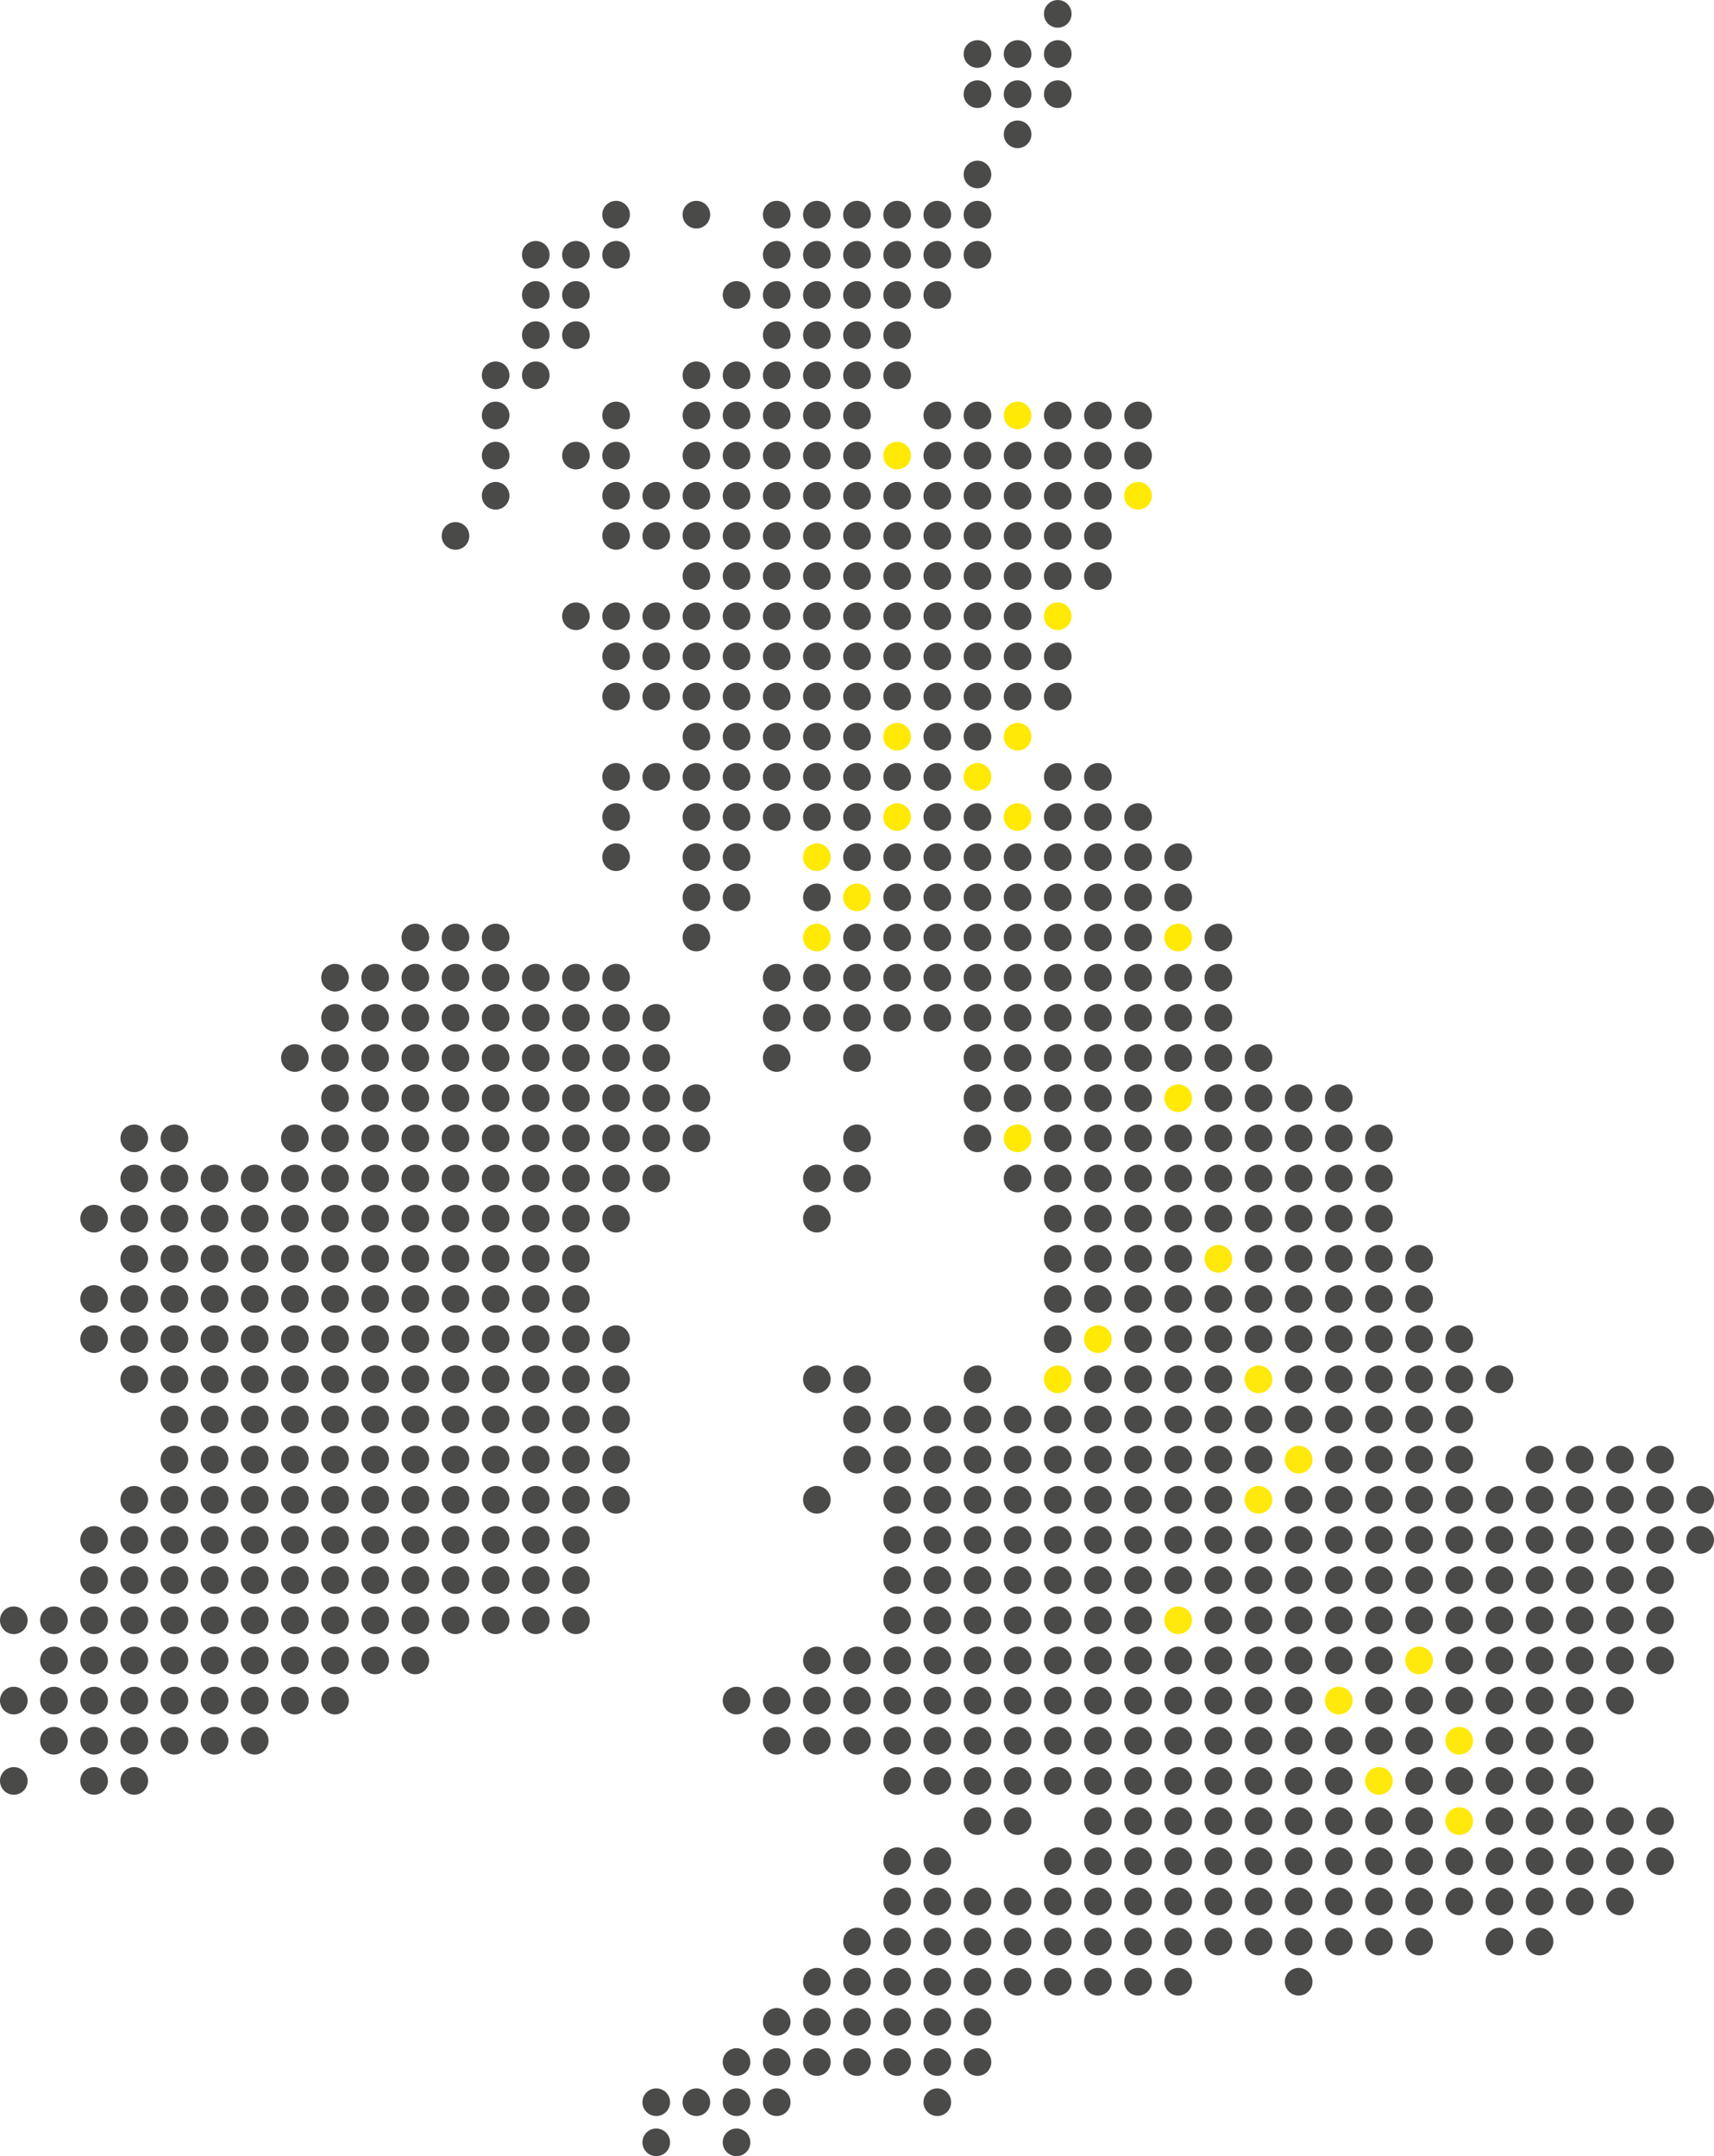 <?xml version="1.0" encoding="UTF-8"?>
<svg id="Layer_2" data-name="Layer 2" xmlns="http://www.w3.org/2000/svg" width="218.77mm" height="275.15mm" viewBox="0 0 620.15 779.95">
  <defs>
    <style>
      .cls-1 {
        fill: #ffe90c;
      }

      .cls-1, .cls-2, .cls-3 {
        stroke-width: 0px;
      }

      .cls-2 {
        fill: #4a4a49;
      }

      .cls-3 {
        fill: #ffe905;
      }
    </style>
  </defs>
  <g id="UK_Map" data-name="UK Map">
    <g id="Group_65" data-name="Group 65">
      <circle id="Ellipse_255" data-name="Ellipse 255" class="cls-2" cx="34.05" cy="440.82" r="5"/>
      <circle id="Ellipse_256" data-name="Ellipse 256" class="cls-2" cx="34.05" cy="469.88" r="5"/>
      <circle id="Ellipse_257" data-name="Ellipse 257" class="cls-2" cx="34.05" cy="484.41" r="5"/>
      <circle id="Ellipse_258" data-name="Ellipse 258" class="cls-2" cx="34.05" cy="557.04" r="5"/>
      <circle id="Ellipse_259" data-name="Ellipse 259" class="cls-2" cx="34.05" cy="571.57" r="5"/>
      <circle id="Ellipse_260" data-name="Ellipse 260" class="cls-2" cx="5" cy="586.1" r="5"/>
      <circle id="Ellipse_261" data-name="Ellipse 261" class="cls-2" cx="19.52" cy="586.1" r="5"/>
      <circle id="Ellipse_262" data-name="Ellipse 262" class="cls-2" cx="34.05" cy="586.1" r="5"/>
      <circle id="Ellipse_263" data-name="Ellipse 263" class="cls-2" cx="19.52" cy="600.63" r="5"/>
      <circle id="Ellipse_264" data-name="Ellipse 264" class="cls-2" cx="34.05" cy="600.63" r="5"/>
      <circle id="Ellipse_265" data-name="Ellipse 265" class="cls-2" cx="5" cy="615.15" r="5"/>
      <circle id="Ellipse_266" data-name="Ellipse 266" class="cls-2" cx="19.52" cy="615.15" r="5"/>
      <circle id="Ellipse_267" data-name="Ellipse 267" class="cls-2" cx="34.05" cy="615.15" r="5"/>
      <circle id="Ellipse_268" data-name="Ellipse 268" class="cls-2" cx="19.52" cy="629.68" r="5"/>
      <circle id="Ellipse_269" data-name="Ellipse 269" class="cls-2" cx="34.05" cy="629.68" r="5"/>
      <circle id="Ellipse_270" data-name="Ellipse 270" class="cls-2" cx="5" cy="644.21" r="5"/>
      <circle id="Ellipse_271" data-name="Ellipse 271" class="cls-2" cx="34.05" cy="644.21" r="5"/>
      <circle id="Ellipse_272" data-name="Ellipse 272" class="cls-2" cx="121.22" cy="353.66" r="5"/>
      <circle id="Ellipse_273" data-name="Ellipse 273" class="cls-2" cx="121.22" cy="368.19" r="5"/>
      <circle id="Ellipse_274" data-name="Ellipse 274" class="cls-2" cx="106.69" cy="382.71" r="5"/>
      <circle id="Ellipse_275" data-name="Ellipse 275" class="cls-2" cx="121.22" cy="382.71" r="5"/>
      <circle id="Ellipse_276" data-name="Ellipse 276" class="cls-2" cx="121.22" cy="397.24" r="5"/>
      <circle id="Ellipse_277" data-name="Ellipse 277" class="cls-2" cx="48.58" cy="411.77" r="5"/>
      <circle id="Ellipse_278" data-name="Ellipse 278" class="cls-2" cx="63.11" cy="411.77" r="5"/>
      <circle id="Ellipse_279" data-name="Ellipse 279" class="cls-2" cx="106.69" cy="411.77" r="5"/>
      <circle id="Ellipse_280" data-name="Ellipse 280" class="cls-2" cx="121.22" cy="411.77" r="5"/>
      <circle id="Ellipse_281" data-name="Ellipse 281" class="cls-2" cx="48.58" cy="426.29" r="5"/>
      <circle id="Ellipse_282" data-name="Ellipse 282" class="cls-2" cx="63.11" cy="426.29" r="5"/>
      <circle id="Ellipse_283" data-name="Ellipse 283" class="cls-2" cx="77.63" cy="426.29" r="5"/>
      <circle id="Ellipse_284" data-name="Ellipse 284" class="cls-2" cx="92.16" cy="426.29" r="5"/>
      <circle id="Ellipse_285" data-name="Ellipse 285" class="cls-2" cx="106.69" cy="426.29" r="5"/>
      <circle id="Ellipse_286" data-name="Ellipse 286" class="cls-2" cx="121.22" cy="426.29" r="5"/>
      <circle id="Ellipse_287" data-name="Ellipse 287" class="cls-2" cx="48.58" cy="440.82" r="5"/>
      <circle id="Ellipse_288" data-name="Ellipse 288" class="cls-2" cx="63.11" cy="440.82" r="5"/>
      <circle id="Ellipse_289" data-name="Ellipse 289" class="cls-2" cx="77.63" cy="440.82" r="5"/>
      <circle id="Ellipse_290" data-name="Ellipse 290" class="cls-2" cx="92.16" cy="440.82" r="5"/>
      <circle id="Ellipse_291" data-name="Ellipse 291" class="cls-2" cx="106.69" cy="440.82" r="5"/>
      <circle id="Ellipse_292" data-name="Ellipse 292" class="cls-2" cx="121.22" cy="440.82" r="5"/>
      <circle id="Ellipse_293" data-name="Ellipse 293" class="cls-2" cx="48.58" cy="455.35" r="5"/>
      <circle id="Ellipse_294" data-name="Ellipse 294" class="cls-2" cx="63.11" cy="455.35" r="5"/>
      <circle id="Ellipse_295" data-name="Ellipse 295" class="cls-2" cx="77.63" cy="455.35" r="5"/>
      <circle id="Ellipse_296" data-name="Ellipse 296" class="cls-2" cx="92.16" cy="455.35" r="5"/>
      <circle id="Ellipse_297" data-name="Ellipse 297" class="cls-2" cx="106.69" cy="455.35" r="5"/>
      <circle id="Ellipse_298" data-name="Ellipse 298" class="cls-2" cx="121.22" cy="455.35" r="5"/>
      <circle id="Ellipse_299" data-name="Ellipse 299" class="cls-2" cx="48.58" cy="469.88" r="5"/>
      <circle id="Ellipse_300" data-name="Ellipse 300" class="cls-2" cx="63.11" cy="469.88" r="5"/>
      <circle id="Ellipse_301" data-name="Ellipse 301" class="cls-2" cx="77.63" cy="469.88" r="5"/>
      <circle id="Ellipse_302" data-name="Ellipse 302" class="cls-2" cx="92.16" cy="469.88" r="5"/>
      <circle id="Ellipse_303" data-name="Ellipse 303" class="cls-2" cx="106.69" cy="469.88" r="5"/>
      <circle id="Ellipse_304" data-name="Ellipse 304" class="cls-2" cx="121.22" cy="469.88" r="5"/>
      <circle id="Ellipse_305" data-name="Ellipse 305" class="cls-2" cx="48.58" cy="484.41" r="5"/>
      <circle id="Ellipse_306" data-name="Ellipse 306" class="cls-2" cx="63.11" cy="484.41" r="5"/>
      <circle id="Ellipse_307" data-name="Ellipse 307" class="cls-2" cx="77.63" cy="484.41" r="5"/>
      <circle id="Ellipse_308" data-name="Ellipse 308" class="cls-2" cx="92.16" cy="484.41" r="5"/>
      <circle id="Ellipse_309" data-name="Ellipse 309" class="cls-2" cx="106.69" cy="484.41" r="5"/>
      <circle id="Ellipse_310" data-name="Ellipse 310" class="cls-2" cx="121.22" cy="484.41" r="5"/>
      <circle id="Ellipse_311" data-name="Ellipse 311" class="cls-2" cx="48.58" cy="498.93" r="5"/>
      <circle id="Ellipse_312" data-name="Ellipse 312" class="cls-2" cx="63.11" cy="498.93" r="5"/>
      <circle id="Ellipse_313" data-name="Ellipse 313" class="cls-2" cx="77.63" cy="498.93" r="5"/>
      <circle id="Ellipse_314" data-name="Ellipse 314" class="cls-2" cx="92.16" cy="498.93" r="5"/>
      <circle id="Ellipse_315" data-name="Ellipse 315" class="cls-2" cx="106.69" cy="498.93" r="5"/>
      <circle id="Ellipse_316" data-name="Ellipse 316" class="cls-2" cx="121.22" cy="498.93" r="5"/>
      <circle id="Ellipse_317" data-name="Ellipse 317" class="cls-2" cx="63.11" cy="513.46" r="5"/>
      <circle id="Ellipse_318" data-name="Ellipse 318" class="cls-2" cx="77.63" cy="513.46" r="5"/>
      <circle id="Ellipse_319" data-name="Ellipse 319" class="cls-2" cx="92.16" cy="513.46" r="5"/>
      <circle id="Ellipse_320" data-name="Ellipse 320" class="cls-2" cx="106.69" cy="513.46" r="5"/>
      <circle id="Ellipse_321" data-name="Ellipse 321" class="cls-2" cx="121.22" cy="513.46" r="5"/>
      <circle id="Ellipse_322" data-name="Ellipse 322" class="cls-2" cx="63.11" cy="527.99" r="5"/>
      <circle id="Ellipse_323" data-name="Ellipse 323" class="cls-2" cx="77.63" cy="527.99" r="5"/>
      <circle id="Ellipse_324" data-name="Ellipse 324" class="cls-2" cx="92.16" cy="527.99" r="5"/>
      <circle id="Ellipse_325" data-name="Ellipse 325" class="cls-2" cx="106.69" cy="527.99" r="5"/>
      <circle id="Ellipse_326" data-name="Ellipse 326" class="cls-2" cx="121.22" cy="527.99" r="5"/>
      <circle id="Ellipse_327" data-name="Ellipse 327" class="cls-2" cx="48.58" cy="542.52" r="5"/>
      <circle id="Ellipse_328" data-name="Ellipse 328" class="cls-2" cx="63.11" cy="542.52" r="5"/>
      <circle id="Ellipse_329" data-name="Ellipse 329" class="cls-2" cx="77.63" cy="542.52" r="5"/>
      <circle id="Ellipse_330" data-name="Ellipse 330" class="cls-2" cx="92.16" cy="542.52" r="5"/>
      <circle id="Ellipse_331" data-name="Ellipse 331" class="cls-2" cx="106.69" cy="542.52" r="5"/>
      <circle id="Ellipse_332" data-name="Ellipse 332" class="cls-2" cx="121.22" cy="542.52" r="5"/>
      <circle id="Ellipse_333" data-name="Ellipse 333" class="cls-2" cx="48.58" cy="557.04" r="5"/>
      <circle id="Ellipse_334" data-name="Ellipse 334" class="cls-2" cx="63.11" cy="557.04" r="5"/>
      <circle id="Ellipse_335" data-name="Ellipse 335" class="cls-2" cx="77.63" cy="557.04" r="5"/>
      <circle id="Ellipse_336" data-name="Ellipse 336" class="cls-2" cx="92.16" cy="557.04" r="5"/>
      <circle id="Ellipse_337" data-name="Ellipse 337" class="cls-2" cx="106.69" cy="557.04" r="5"/>
      <circle id="Ellipse_338" data-name="Ellipse 338" class="cls-2" cx="121.22" cy="557.04" r="5"/>
      <circle id="Ellipse_339" data-name="Ellipse 339" class="cls-2" cx="48.58" cy="571.57" r="5"/>
      <circle id="Ellipse_340" data-name="Ellipse 340" class="cls-2" cx="63.11" cy="571.57" r="5"/>
      <circle id="Ellipse_341" data-name="Ellipse 341" class="cls-2" cx="77.63" cy="571.57" r="5"/>
      <circle id="Ellipse_342" data-name="Ellipse 342" class="cls-2" cx="92.16" cy="571.57" r="5"/>
      <circle id="Ellipse_343" data-name="Ellipse 343" class="cls-2" cx="106.69" cy="571.57" r="5"/>
      <circle id="Ellipse_344" data-name="Ellipse 344" class="cls-2" cx="121.22" cy="571.57" r="5"/>
      <circle id="Ellipse_345" data-name="Ellipse 345" class="cls-2" cx="48.58" cy="586.1" r="5"/>
      <circle id="Ellipse_346" data-name="Ellipse 346" class="cls-2" cx="63.11" cy="586.1" r="5"/>
      <circle id="Ellipse_347" data-name="Ellipse 347" class="cls-2" cx="77.63" cy="586.1" r="5"/>
      <circle id="Ellipse_348" data-name="Ellipse 348" class="cls-2" cx="92.16" cy="586.1" r="5"/>
      <circle id="Ellipse_349" data-name="Ellipse 349" class="cls-2" cx="106.69" cy="586.1" r="5"/>
      <circle id="Ellipse_350" data-name="Ellipse 350" class="cls-2" cx="121.22" cy="586.1" r="5"/>
      <circle id="Ellipse_351" data-name="Ellipse 351" class="cls-2" cx="48.58" cy="600.63" r="5"/>
      <circle id="Ellipse_352" data-name="Ellipse 352" class="cls-2" cx="63.11" cy="600.63" r="5"/>
      <circle id="Ellipse_353" data-name="Ellipse 353" class="cls-2" cx="77.63" cy="600.63" r="5"/>
      <circle id="Ellipse_354" data-name="Ellipse 354" class="cls-2" cx="92.16" cy="600.63" r="5"/>
      <circle id="Ellipse_355" data-name="Ellipse 355" class="cls-2" cx="106.69" cy="600.63" r="5"/>
      <circle id="Ellipse_356" data-name="Ellipse 356" class="cls-2" cx="121.22" cy="600.63" r="5"/>
      <circle id="Ellipse_357" data-name="Ellipse 357" class="cls-2" cx="48.58" cy="615.15" r="5"/>
      <circle id="Ellipse_358" data-name="Ellipse 358" class="cls-2" cx="63.11" cy="615.15" r="5"/>
      <circle id="Ellipse_359" data-name="Ellipse 359" class="cls-2" cx="77.63" cy="615.15" r="5"/>
      <circle id="Ellipse_360" data-name="Ellipse 360" class="cls-2" cx="92.16" cy="615.15" r="5"/>
      <circle id="Ellipse_361" data-name="Ellipse 361" class="cls-2" cx="106.69" cy="615.15" r="5"/>
      <circle id="Ellipse_362" data-name="Ellipse 362" class="cls-2" cx="121.22" cy="615.15" r="5"/>
      <circle id="Ellipse_363" data-name="Ellipse 363" class="cls-2" cx="48.58" cy="629.68" r="5"/>
      <circle id="Ellipse_364" data-name="Ellipse 364" class="cls-2" cx="63.11" cy="629.68" r="5"/>
      <circle id="Ellipse_365" data-name="Ellipse 365" class="cls-2" cx="77.63" cy="629.68" r="5"/>
      <circle id="Ellipse_366" data-name="Ellipse 366" class="cls-2" cx="92.16" cy="629.68" r="5"/>
      <circle id="Ellipse_367" data-name="Ellipse 367" class="cls-2" cx="48.58" cy="644.21" r="5"/>
      <circle id="Ellipse_368" data-name="Ellipse 368" class="cls-2" cx="193.85" cy="92.16" r="5"/>
      <circle id="Ellipse_369" data-name="Ellipse 369" class="cls-2" cx="208.38" cy="92.16" r="5"/>
      <circle id="Ellipse_370" data-name="Ellipse 370" class="cls-2" cx="193.85" cy="106.69" r="5"/>
      <circle id="Ellipse_371" data-name="Ellipse 371" class="cls-2" cx="208.38" cy="106.69" r="5"/>
      <circle id="Ellipse_372" data-name="Ellipse 372" class="cls-2" cx="193.85" cy="121.22" r="5"/>
      <circle id="Ellipse_373" data-name="Ellipse 373" class="cls-2" cx="208.38" cy="121.22" r="5"/>
      <circle id="Ellipse_374" data-name="Ellipse 374" class="cls-2" cx="179.33" cy="135.75" r="5"/>
      <circle id="Ellipse_375" data-name="Ellipse 375" class="cls-2" cx="193.85" cy="135.75" r="5"/>
      <circle id="Ellipse_376" data-name="Ellipse 376" class="cls-2" cx="179.33" cy="150.27" r="5"/>
      <circle id="Ellipse_377" data-name="Ellipse 377" class="cls-2" cx="179.33" cy="164.8" r="5"/>
      <circle id="Ellipse_378" data-name="Ellipse 378" class="cls-2" cx="208.38" cy="164.8" r="5"/>
      <circle id="Ellipse_379" data-name="Ellipse 379" class="cls-2" cx="179.33" cy="179.33" r="5"/>
      <circle id="Ellipse_380" data-name="Ellipse 380" class="cls-2" cx="164.8" cy="193.85" r="5"/>
      <circle id="Ellipse_381" data-name="Ellipse 381" class="cls-2" cx="208.38" cy="222.91" r="5"/>
      <circle id="Ellipse_382" data-name="Ellipse 382" class="cls-2" cx="150.27" cy="339.13" r="5"/>
      <circle id="Ellipse_383" data-name="Ellipse 383" class="cls-2" cx="164.8" cy="339.13" r="5"/>
      <circle id="Ellipse_384" data-name="Ellipse 384" class="cls-2" cx="179.33" cy="339.13" r="5"/>
      <circle id="Ellipse_385" data-name="Ellipse 385" class="cls-2" cx="135.74" cy="353.66" r="5"/>
      <circle id="Ellipse_386" data-name="Ellipse 386" class="cls-2" cx="150.27" cy="353.66" r="5"/>
      <circle id="Ellipse_387" data-name="Ellipse 387" class="cls-2" cx="164.8" cy="353.66" r="5"/>
      <circle id="Ellipse_388" data-name="Ellipse 388" class="cls-2" cx="179.33" cy="353.66" r="5"/>
      <circle id="Ellipse_389" data-name="Ellipse 389" class="cls-2" cx="193.85" cy="353.66" r="5"/>
      <circle id="Ellipse_390" data-name="Ellipse 390" class="cls-2" cx="208.38" cy="353.66" r="5"/>
      <circle id="Ellipse_391" data-name="Ellipse 391" class="cls-2" cx="135.74" cy="368.19" r="5"/>
      <circle id="Ellipse_392" data-name="Ellipse 392" class="cls-2" cx="150.27" cy="368.19" r="5"/>
      <circle id="Ellipse_393" data-name="Ellipse 393" class="cls-2" cx="164.8" cy="368.19" r="5"/>
      <circle id="Ellipse_394" data-name="Ellipse 394" class="cls-2" cx="179.33" cy="368.19" r="5"/>
      <circle id="Ellipse_395" data-name="Ellipse 395" class="cls-2" cx="193.85" cy="368.19" r="5"/>
      <circle id="Ellipse_396" data-name="Ellipse 396" class="cls-2" cx="208.38" cy="368.19" r="5"/>
      <circle id="Ellipse_397" data-name="Ellipse 397" class="cls-2" cx="135.74" cy="382.71" r="5"/>
      <circle id="Ellipse_398" data-name="Ellipse 398" class="cls-2" cx="150.27" cy="382.71" r="5"/>
      <circle id="Ellipse_399" data-name="Ellipse 399" class="cls-2" cx="164.8" cy="382.71" r="5"/>
      <circle id="Ellipse_400" data-name="Ellipse 400" class="cls-2" cx="179.33" cy="382.71" r="5"/>
      <circle id="Ellipse_401" data-name="Ellipse 401" class="cls-2" cx="193.85" cy="382.71" r="5"/>
      <circle id="Ellipse_402" data-name="Ellipse 402" class="cls-2" cx="208.38" cy="382.71" r="5"/>
      <circle id="Ellipse_403" data-name="Ellipse 403" class="cls-2" cx="135.74" cy="397.24" r="5"/>
      <circle id="Ellipse_404" data-name="Ellipse 404" class="cls-2" cx="150.27" cy="397.24" r="5"/>
      <circle id="Ellipse_405" data-name="Ellipse 405" class="cls-2" cx="164.8" cy="397.24" r="5"/>
      <circle id="Ellipse_406" data-name="Ellipse 406" class="cls-2" cx="179.33" cy="397.24" r="5"/>
      <circle id="Ellipse_407" data-name="Ellipse 407" class="cls-2" cx="193.85" cy="397.24" r="5"/>
      <circle id="Ellipse_408" data-name="Ellipse 408" class="cls-2" cx="208.38" cy="397.24" r="5"/>
      <circle id="Ellipse_409" data-name="Ellipse 409" class="cls-2" cx="135.74" cy="411.77" r="5"/>
      <circle id="Ellipse_410" data-name="Ellipse 410" class="cls-2" cx="150.27" cy="411.77" r="5"/>
      <circle id="Ellipse_411" data-name="Ellipse 411" class="cls-2" cx="164.8" cy="411.77" r="5"/>
      <circle id="Ellipse_412" data-name="Ellipse 412" class="cls-2" cx="179.33" cy="411.77" r="5"/>
      <circle id="Ellipse_413" data-name="Ellipse 413" class="cls-2" cx="193.85" cy="411.77" r="5"/>
      <circle id="Ellipse_414" data-name="Ellipse 414" class="cls-2" cx="208.38" cy="411.77" r="5"/>
      <circle id="Ellipse_415" data-name="Ellipse 415" class="cls-2" cx="135.74" cy="426.29" r="5"/>
      <circle id="Ellipse_416" data-name="Ellipse 416" class="cls-2" cx="150.27" cy="426.29" r="5"/>
      <circle id="Ellipse_417" data-name="Ellipse 417" class="cls-2" cx="164.8" cy="426.29" r="5"/>
      <circle id="Ellipse_418" data-name="Ellipse 418" class="cls-2" cx="179.33" cy="426.29" r="5"/>
      <circle id="Ellipse_419" data-name="Ellipse 419" class="cls-2" cx="193.85" cy="426.29" r="5"/>
      <circle id="Ellipse_420" data-name="Ellipse 420" class="cls-2" cx="208.38" cy="426.29" r="5"/>
      <circle id="Ellipse_421" data-name="Ellipse 421" class="cls-2" cx="135.74" cy="440.82" r="5"/>
      <circle id="Ellipse_422" data-name="Ellipse 422" class="cls-2" cx="150.27" cy="440.82" r="5"/>
      <circle id="Ellipse_423" data-name="Ellipse 423" class="cls-2" cx="164.8" cy="440.82" r="5"/>
      <circle id="Ellipse_424" data-name="Ellipse 424" class="cls-2" cx="179.33" cy="440.82" r="5"/>
      <circle id="Ellipse_425" data-name="Ellipse 425" class="cls-2" cx="193.85" cy="440.82" r="5"/>
      <circle id="Ellipse_426" data-name="Ellipse 426" class="cls-2" cx="208.38" cy="440.82" r="5"/>
      <circle id="Ellipse_427" data-name="Ellipse 427" class="cls-2" cx="135.74" cy="455.35" r="5"/>
      <circle id="Ellipse_428" data-name="Ellipse 428" class="cls-2" cx="150.27" cy="455.35" r="5"/>
      <circle id="Ellipse_429" data-name="Ellipse 429" class="cls-2" cx="164.8" cy="455.35" r="5"/>
      <circle id="Ellipse_430" data-name="Ellipse 430" class="cls-2" cx="179.33" cy="455.35" r="5"/>
      <circle id="Ellipse_431" data-name="Ellipse 431" class="cls-2" cx="193.85" cy="455.35" r="5"/>
      <circle id="Ellipse_432" data-name="Ellipse 432" class="cls-2" cx="208.38" cy="455.35" r="5"/>
      <circle id="Ellipse_433" data-name="Ellipse 433" class="cls-2" cx="135.74" cy="469.88" r="5"/>
      <circle id="Ellipse_434" data-name="Ellipse 434" class="cls-2" cx="150.27" cy="469.88" r="5"/>
      <circle id="Ellipse_435" data-name="Ellipse 435" class="cls-2" cx="164.8" cy="469.88" r="5"/>
      <circle id="Ellipse_436" data-name="Ellipse 436" class="cls-2" cx="179.33" cy="469.88" r="5"/>
      <circle id="Ellipse_437" data-name="Ellipse 437" class="cls-2" cx="193.85" cy="469.88" r="5"/>
      <circle id="Ellipse_438" data-name="Ellipse 438" class="cls-2" cx="208.38" cy="469.88" r="5"/>
      <circle id="Ellipse_439" data-name="Ellipse 439" class="cls-2" cx="135.74" cy="484.41" r="5"/>
      <circle id="Ellipse_440" data-name="Ellipse 440" class="cls-2" cx="150.27" cy="484.41" r="5"/>
      <circle id="Ellipse_441" data-name="Ellipse 441" class="cls-2" cx="164.8" cy="484.41" r="5"/>
      <circle id="Ellipse_442" data-name="Ellipse 442" class="cls-2" cx="179.33" cy="484.41" r="5"/>
      <circle id="Ellipse_443" data-name="Ellipse 443" class="cls-2" cx="193.85" cy="484.41" r="5"/>
      <circle id="Ellipse_444" data-name="Ellipse 444" class="cls-2" cx="208.38" cy="484.41" r="5"/>
      <circle id="Ellipse_445" data-name="Ellipse 445" class="cls-2" cx="135.74" cy="498.93" r="5"/>
      <circle id="Ellipse_446" data-name="Ellipse 446" class="cls-2" cx="150.27" cy="498.93" r="5"/>
      <circle id="Ellipse_447" data-name="Ellipse 447" class="cls-2" cx="164.8" cy="498.93" r="5"/>
      <circle id="Ellipse_448" data-name="Ellipse 448" class="cls-2" cx="179.33" cy="498.93" r="5"/>
      <circle id="Ellipse_449" data-name="Ellipse 449" class="cls-2" cx="193.85" cy="498.93" r="5"/>
      <circle id="Ellipse_450" data-name="Ellipse 450" class="cls-2" cx="208.38" cy="498.93" r="5"/>
      <circle id="Ellipse_451" data-name="Ellipse 451" class="cls-2" cx="135.74" cy="513.46" r="5"/>
      <circle id="Ellipse_452" data-name="Ellipse 452" class="cls-2" cx="150.27" cy="513.46" r="5"/>
      <circle id="Ellipse_453" data-name="Ellipse 453" class="cls-2" cx="164.8" cy="513.46" r="5"/>
      <circle id="Ellipse_454" data-name="Ellipse 454" class="cls-2" cx="179.33" cy="513.46" r="5"/>
      <circle id="Ellipse_455" data-name="Ellipse 455" class="cls-2" cx="193.85" cy="513.46" r="5"/>
      <circle id="Ellipse_456" data-name="Ellipse 456" class="cls-2" cx="208.38" cy="513.46" r="5"/>
      <circle id="Ellipse_457" data-name="Ellipse 457" class="cls-2" cx="135.74" cy="527.99" r="5"/>
      <circle id="Ellipse_458" data-name="Ellipse 458" class="cls-2" cx="150.27" cy="527.99" r="5"/>
      <circle id="Ellipse_459" data-name="Ellipse 459" class="cls-2" cx="164.8" cy="527.99" r="5"/>
      <circle id="Ellipse_460" data-name="Ellipse 460" class="cls-2" cx="179.33" cy="527.99" r="5"/>
      <circle id="Ellipse_461" data-name="Ellipse 461" class="cls-2" cx="193.85" cy="527.99" r="5"/>
      <circle id="Ellipse_462" data-name="Ellipse 462" class="cls-2" cx="208.38" cy="527.99" r="5"/>
      <circle id="Ellipse_463" data-name="Ellipse 463" class="cls-2" cx="135.74" cy="542.52" r="5"/>
      <circle id="Ellipse_464" data-name="Ellipse 464" class="cls-2" cx="150.27" cy="542.52" r="5"/>
      <circle id="Ellipse_465" data-name="Ellipse 465" class="cls-2" cx="164.8" cy="542.52" r="5"/>
      <circle id="Ellipse_466" data-name="Ellipse 466" class="cls-2" cx="179.33" cy="542.52" r="5"/>
      <circle id="Ellipse_467" data-name="Ellipse 467" class="cls-2" cx="193.85" cy="542.52" r="5"/>
      <circle id="Ellipse_468" data-name="Ellipse 468" class="cls-2" cx="208.38" cy="542.52" r="5"/>
      <circle id="Ellipse_469" data-name="Ellipse 469" class="cls-2" cx="135.74" cy="557.04" r="5"/>
      <circle id="Ellipse_470" data-name="Ellipse 470" class="cls-2" cx="150.27" cy="557.04" r="5"/>
      <circle id="Ellipse_471" data-name="Ellipse 471" class="cls-2" cx="164.8" cy="557.04" r="5"/>
      <circle id="Ellipse_472" data-name="Ellipse 472" class="cls-2" cx="179.33" cy="557.04" r="5"/>
      <circle id="Ellipse_473" data-name="Ellipse 473" class="cls-2" cx="193.85" cy="557.04" r="5"/>
      <circle id="Ellipse_474" data-name="Ellipse 474" class="cls-2" cx="208.38" cy="557.04" r="5"/>
      <circle id="Ellipse_475" data-name="Ellipse 475" class="cls-2" cx="135.74" cy="571.57" r="5"/>
      <circle id="Ellipse_476" data-name="Ellipse 476" class="cls-2" cx="150.27" cy="571.57" r="5"/>
      <circle id="Ellipse_477" data-name="Ellipse 477" class="cls-2" cx="164.8" cy="571.57" r="5"/>
      <circle id="Ellipse_478" data-name="Ellipse 478" class="cls-2" cx="179.33" cy="571.57" r="5"/>
      <circle id="Ellipse_479" data-name="Ellipse 479" class="cls-2" cx="193.85" cy="571.57" r="5"/>
      <circle id="Ellipse_480" data-name="Ellipse 480" class="cls-2" cx="208.38" cy="571.57" r="5"/>
      <circle id="Ellipse_481" data-name="Ellipse 481" class="cls-2" cx="135.74" cy="586.1" r="5"/>
      <circle id="Ellipse_482" data-name="Ellipse 482" class="cls-2" cx="150.27" cy="586.1" r="5"/>
      <circle id="Ellipse_483" data-name="Ellipse 483" class="cls-2" cx="164.8" cy="586.1" r="5"/>
      <circle id="Ellipse_484" data-name="Ellipse 484" class="cls-2" cx="179.33" cy="586.1" r="5"/>
      <circle id="Ellipse_485" data-name="Ellipse 485" class="cls-2" cx="193.85" cy="586.1" r="5"/>
      <circle id="Ellipse_486" data-name="Ellipse 486" class="cls-2" cx="208.38" cy="586.1" r="5"/>
      <circle id="Ellipse_487" data-name="Ellipse 487" class="cls-2" cx="135.74" cy="600.63" r="5"/>
      <circle id="Ellipse_488" data-name="Ellipse 488" class="cls-2" cx="150.27" cy="600.63" r="5"/>
      <circle id="Ellipse_489" data-name="Ellipse 489" class="cls-2" cx="222.91" cy="77.64" r="5"/>
      <circle id="Ellipse_490" data-name="Ellipse 490" class="cls-2" cx="251.96" cy="77.64" r="5"/>
      <circle id="Ellipse_491" data-name="Ellipse 491" class="cls-2" cx="281.02" cy="77.64" r="5"/>
      <circle id="Ellipse_492" data-name="Ellipse 492" class="cls-2" cx="295.55" cy="77.64" r="5"/>
      <circle id="Ellipse_493" data-name="Ellipse 493" class="cls-2" cx="222.91" cy="92.16" r="5"/>
      <circle id="Ellipse_494" data-name="Ellipse 494" class="cls-2" cx="281.02" cy="92.16" r="5"/>
      <circle id="Ellipse_495" data-name="Ellipse 495" class="cls-2" cx="295.55" cy="92.16" r="5"/>
      <circle id="Ellipse_496" data-name="Ellipse 496" class="cls-2" cx="266.49" cy="106.69" r="5"/>
      <circle id="Ellipse_497" data-name="Ellipse 497" class="cls-2" cx="281.02" cy="106.69" r="5"/>
      <circle id="Ellipse_498" data-name="Ellipse 498" class="cls-2" cx="295.55" cy="106.69" r="5"/>
      <circle id="Ellipse_499" data-name="Ellipse 499" class="cls-2" cx="281.02" cy="121.22" r="5"/>
      <circle id="Ellipse_500" data-name="Ellipse 500" class="cls-2" cx="295.55" cy="121.22" r="5"/>
      <circle id="Ellipse_501" data-name="Ellipse 501" class="cls-2" cx="251.96" cy="135.75" r="5"/>
      <circle id="Ellipse_502" data-name="Ellipse 502" class="cls-2" cx="266.49" cy="135.75" r="5"/>
      <circle id="Ellipse_503" data-name="Ellipse 503" class="cls-2" cx="281.02" cy="135.75" r="5"/>
      <circle id="Ellipse_504" data-name="Ellipse 504" class="cls-2" cx="295.55" cy="135.75" r="5"/>
      <circle id="Ellipse_505" data-name="Ellipse 505" class="cls-2" cx="222.91" cy="150.27" r="5"/>
      <circle id="Ellipse_506" data-name="Ellipse 506" class="cls-2" cx="251.96" cy="150.27" r="5"/>
      <circle id="Ellipse_507" data-name="Ellipse 507" class="cls-2" cx="266.49" cy="150.27" r="5"/>
      <circle id="Ellipse_508" data-name="Ellipse 508" class="cls-2" cx="281.02" cy="150.27" r="5"/>
      <circle id="Ellipse_509" data-name="Ellipse 509" class="cls-2" cx="295.55" cy="150.27" r="5"/>
      <circle id="Ellipse_510" data-name="Ellipse 510" class="cls-2" cx="222.91" cy="164.8" r="5"/>
      <circle id="Ellipse_511" data-name="Ellipse 511" class="cls-2" cx="251.96" cy="164.8" r="5"/>
      <circle id="Ellipse_512" data-name="Ellipse 512" class="cls-2" cx="266.49" cy="164.8" r="5"/>
      <circle id="Ellipse_513" data-name="Ellipse 513" class="cls-2" cx="281.02" cy="164.8" r="5"/>
      <circle id="Ellipse_514" data-name="Ellipse 514" class="cls-2" cx="295.55" cy="164.8" r="5"/>
      <circle id="Ellipse_515" data-name="Ellipse 515" class="cls-2" cx="222.91" cy="179.33" r="5"/>
      <circle id="Ellipse_516" data-name="Ellipse 516" class="cls-2" cx="237.44" cy="179.33" r="5"/>
      <circle id="Ellipse_517" data-name="Ellipse 517" class="cls-2" cx="251.96" cy="179.33" r="5"/>
      <circle id="Ellipse_518" data-name="Ellipse 518" class="cls-2" cx="266.49" cy="179.33" r="5"/>
      <circle id="Ellipse_519" data-name="Ellipse 519" class="cls-2" cx="281.02" cy="179.33" r="5"/>
      <circle id="Ellipse_520" data-name="Ellipse 520" class="cls-2" cx="295.55" cy="179.33" r="5"/>
      <circle id="Ellipse_521" data-name="Ellipse 521" class="cls-2" cx="222.91" cy="193.85" r="5"/>
      <circle id="Ellipse_522" data-name="Ellipse 522" class="cls-2" cx="237.44" cy="193.85" r="5"/>
      <circle id="Ellipse_523" data-name="Ellipse 523" class="cls-2" cx="251.96" cy="193.85" r="5"/>
      <circle id="Ellipse_524" data-name="Ellipse 524" class="cls-2" cx="266.49" cy="193.85" r="5"/>
      <circle id="Ellipse_525" data-name="Ellipse 525" class="cls-2" cx="281.02" cy="193.85" r="5"/>
      <circle id="Ellipse_526" data-name="Ellipse 526" class="cls-2" cx="295.55" cy="193.85" r="5"/>
      <circle id="Ellipse_527" data-name="Ellipse 527" class="cls-2" cx="251.96" cy="208.38" r="5"/>
      <circle id="Ellipse_528" data-name="Ellipse 528" class="cls-2" cx="266.49" cy="208.38" r="5"/>
      <circle id="Ellipse_529" data-name="Ellipse 529" class="cls-2" cx="281.02" cy="208.38" r="5"/>
      <circle id="Ellipse_530" data-name="Ellipse 530" class="cls-2" cx="295.55" cy="208.38" r="5"/>
      <circle id="Ellipse_531" data-name="Ellipse 531" class="cls-2" cx="222.91" cy="222.91" r="5"/>
      <circle id="Ellipse_532" data-name="Ellipse 532" class="cls-2" cx="237.44" cy="222.91" r="5"/>
      <circle id="Ellipse_533" data-name="Ellipse 533" class="cls-2" cx="251.96" cy="222.91" r="5"/>
      <circle id="Ellipse_534" data-name="Ellipse 534" class="cls-2" cx="266.49" cy="222.91" r="5"/>
      <circle id="Ellipse_535" data-name="Ellipse 535" class="cls-2" cx="281.02" cy="222.91" r="5"/>
      <circle id="Ellipse_536" data-name="Ellipse 536" class="cls-2" cx="295.55" cy="222.91" r="5"/>
      <circle id="Ellipse_537" data-name="Ellipse 537" class="cls-2" cx="222.91" cy="237.44" r="5"/>
      <circle id="Ellipse_538" data-name="Ellipse 538" class="cls-2" cx="237.44" cy="237.44" r="5"/>
      <circle id="Ellipse_539" data-name="Ellipse 539" class="cls-2" cx="251.96" cy="237.44" r="5"/>
      <circle id="Ellipse_540" data-name="Ellipse 540" class="cls-2" cx="266.49" cy="237.44" r="5"/>
      <circle id="Ellipse_541" data-name="Ellipse 541" class="cls-2" cx="281.02" cy="237.44" r="5"/>
      <circle id="Ellipse_542" data-name="Ellipse 542" class="cls-2" cx="295.55" cy="237.44" r="5"/>
      <circle id="Ellipse_543" data-name="Ellipse 543" class="cls-2" cx="222.91" cy="251.96" r="5"/>
      <circle id="Ellipse_544" data-name="Ellipse 544" class="cls-2" cx="237.44" cy="251.96" r="5"/>
      <circle id="Ellipse_545" data-name="Ellipse 545" class="cls-2" cx="251.96" cy="251.96" r="5"/>
      <circle id="Ellipse_546" data-name="Ellipse 546" class="cls-2" cx="266.49" cy="251.96" r="5"/>
      <circle id="Ellipse_547" data-name="Ellipse 547" class="cls-2" cx="281.02" cy="251.96" r="5"/>
      <circle id="Ellipse_548" data-name="Ellipse 548" class="cls-2" cx="295.55" cy="251.96" r="5"/>
      <circle id="Ellipse_549" data-name="Ellipse 549" class="cls-2" cx="251.96" cy="266.49" r="5"/>
      <circle id="Ellipse_550" data-name="Ellipse 550" class="cls-2" cx="266.49" cy="266.49" r="5"/>
      <circle id="Ellipse_551" data-name="Ellipse 551" class="cls-2" cx="281.02" cy="266.49" r="5"/>
      <circle id="Ellipse_552" data-name="Ellipse 552" class="cls-2" cx="295.55" cy="266.49" r="5"/>
      <circle id="Ellipse_553" data-name="Ellipse 553" class="cls-2" cx="222.91" cy="281.02" r="5"/>
      <circle id="Ellipse_554" data-name="Ellipse 554" class="cls-2" cx="237.44" cy="281.02" r="5"/>
      <circle id="Ellipse_555" data-name="Ellipse 555" class="cls-2" cx="251.96" cy="281.02" r="5"/>
      <circle id="Ellipse_556" data-name="Ellipse 556" class="cls-2" cx="266.49" cy="281.02" r="5"/>
      <circle id="Ellipse_557" data-name="Ellipse 557" class="cls-2" cx="281.02" cy="281.02" r="5"/>
      <circle id="Ellipse_558" data-name="Ellipse 558" class="cls-2" cx="295.55" cy="281.02" r="5"/>
      <circle id="Ellipse_559" data-name="Ellipse 559" class="cls-2" cx="222.91" cy="295.55" r="5"/>
      <circle id="Ellipse_560" data-name="Ellipse 560" class="cls-2" cx="251.96" cy="295.55" r="5"/>
      <circle id="Ellipse_561" data-name="Ellipse 561" class="cls-2" cx="266.49" cy="295.55" r="5"/>
      <circle id="Ellipse_562" data-name="Ellipse 562" class="cls-2" cx="281.02" cy="295.55" r="5"/>
      <circle id="Ellipse_563" data-name="Ellipse 563" class="cls-2" cx="295.55" cy="295.55" r="5"/>
      <circle id="Ellipse_564" data-name="Ellipse 564" class="cls-2" cx="222.91" cy="310.07" r="5"/>
      <circle id="Ellipse_565" data-name="Ellipse 565" class="cls-2" cx="251.96" cy="310.07" r="5"/>
      <circle id="Ellipse_566" data-name="Ellipse 566" class="cls-2" cx="266.49" cy="310.07" r="5"/>
      <circle id="Ellipse_567" data-name="Ellipse 567" class="cls-3" cx="295.55" cy="310.07" r="5"/>
      <circle id="Ellipse_568" data-name="Ellipse 568" class="cls-2" cx="251.96" cy="324.6" r="5"/>
      <circle id="Ellipse_569" data-name="Ellipse 569" class="cls-2" cx="266.49" cy="324.6" r="5"/>
      <circle id="Ellipse_570" data-name="Ellipse 570" class="cls-2" cx="295.55" cy="324.6" r="5"/>
      <circle id="Ellipse_571" data-name="Ellipse 571" class="cls-2" cx="251.96" cy="339.13" r="5"/>
      <circle id="Ellipse_572" data-name="Ellipse 572" class="cls-3" cx="295.55" cy="339.13" r="5"/>
      <circle id="Ellipse_573" data-name="Ellipse 573" class="cls-2" cx="222.91" cy="353.66" r="5"/>
      <circle id="Ellipse_574" data-name="Ellipse 574" class="cls-2" cx="281.02" cy="353.66" r="5"/>
      <circle id="Ellipse_575" data-name="Ellipse 575" class="cls-2" cx="295.55" cy="353.66" r="5"/>
      <circle id="Ellipse_576" data-name="Ellipse 576" class="cls-2" cx="222.91" cy="368.19" r="5"/>
      <circle id="Ellipse_577" data-name="Ellipse 577" class="cls-2" cx="237.44" cy="368.19" r="5"/>
      <circle id="Ellipse_578" data-name="Ellipse 578" class="cls-2" cx="281.02" cy="368.19" r="5"/>
      <circle id="Ellipse_579" data-name="Ellipse 579" class="cls-2" cx="295.55" cy="368.19" r="5"/>
      <circle id="Ellipse_580" data-name="Ellipse 580" class="cls-2" cx="222.91" cy="382.71" r="5"/>
      <circle id="Ellipse_581" data-name="Ellipse 581" class="cls-2" cx="237.44" cy="382.71" r="5"/>
      <circle id="Ellipse_582" data-name="Ellipse 582" class="cls-2" cx="281.02" cy="382.71" r="5"/>
      <circle id="Ellipse_583" data-name="Ellipse 583" class="cls-2" cx="222.91" cy="397.24" r="5"/>
      <circle id="Ellipse_584" data-name="Ellipse 584" class="cls-2" cx="237.44" cy="397.24" r="5"/>
      <circle id="Ellipse_585" data-name="Ellipse 585" class="cls-2" cx="251.96" cy="397.24" r="5"/>
      <circle id="Ellipse_586" data-name="Ellipse 586" class="cls-2" cx="222.91" cy="411.77" r="5"/>
      <circle id="Ellipse_587" data-name="Ellipse 587" class="cls-2" cx="237.44" cy="411.77" r="5"/>
      <circle id="Ellipse_588" data-name="Ellipse 588" class="cls-2" cx="251.96" cy="411.77" r="5"/>
      <circle id="Ellipse_589" data-name="Ellipse 589" class="cls-2" cx="222.91" cy="426.29" r="5"/>
      <circle id="Ellipse_590" data-name="Ellipse 590" class="cls-2" cx="237.44" cy="426.29" r="5"/>
      <circle id="Ellipse_591" data-name="Ellipse 591" class="cls-2" cx="295.55" cy="426.29" r="5"/>
      <circle id="Ellipse_592" data-name="Ellipse 592" class="cls-2" cx="222.91" cy="440.82" r="5"/>
      <circle id="Ellipse_593" data-name="Ellipse 593" class="cls-2" cx="295.55" cy="440.82" r="5"/>
      <circle id="Ellipse_594" data-name="Ellipse 594" class="cls-2" cx="222.91" cy="484.41" r="5"/>
      <circle id="Ellipse_595" data-name="Ellipse 595" class="cls-2" cx="222.91" cy="498.93" r="5"/>
      <circle id="Ellipse_596" data-name="Ellipse 596" class="cls-2" cx="295.55" cy="498.93" r="5"/>
      <circle id="Ellipse_597" data-name="Ellipse 597" class="cls-2" cx="222.91" cy="513.46" r="5"/>
      <circle id="Ellipse_598" data-name="Ellipse 598" class="cls-2" cx="222.91" cy="527.99" r="5"/>
      <circle id="Ellipse_599" data-name="Ellipse 599" class="cls-2" cx="222.91" cy="542.52" r="5"/>
      <circle id="Ellipse_600" data-name="Ellipse 600" class="cls-2" cx="295.55" cy="542.52" r="5"/>
      <circle id="Ellipse_601" data-name="Ellipse 601" class="cls-2" cx="295.55" cy="600.63" r="5"/>
      <circle id="Ellipse_602" data-name="Ellipse 602" class="cls-2" cx="266.49" cy="615.15" r="5"/>
      <circle id="Ellipse_603" data-name="Ellipse 603" class="cls-2" cx="281.02" cy="615.15" r="5"/>
      <circle id="Ellipse_604" data-name="Ellipse 604" class="cls-2" cx="295.55" cy="615.15" r="5"/>
      <circle id="Ellipse_605" data-name="Ellipse 605" class="cls-2" cx="281.02" cy="629.68" r="5"/>
      <circle id="Ellipse_606" data-name="Ellipse 606" class="cls-2" cx="295.55" cy="629.68" r="5"/>
      <circle id="Ellipse_607" data-name="Ellipse 607" class="cls-2" cx="295.55" cy="716.85" r="5"/>
      <circle id="Ellipse_608" data-name="Ellipse 608" class="cls-2" cx="281.02" cy="731.37" r="5"/>
      <circle id="Ellipse_609" data-name="Ellipse 609" class="cls-2" cx="295.55" cy="731.37" r="5"/>
      <circle id="Ellipse_610" data-name="Ellipse 610" class="cls-2" cx="266.49" cy="745.9" r="5"/>
      <circle id="Ellipse_611" data-name="Ellipse 611" class="cls-2" cx="281.02" cy="745.9" r="5"/>
      <circle id="Ellipse_612" data-name="Ellipse 612" class="cls-2" cx="295.55" cy="745.9" r="5"/>
      <circle id="Ellipse_613" data-name="Ellipse 613" class="cls-2" cx="237.44" cy="760.43" r="5"/>
      <circle id="Ellipse_614" data-name="Ellipse 614" class="cls-2" cx="251.96" cy="760.43" r="5"/>
      <circle id="Ellipse_615" data-name="Ellipse 615" class="cls-2" cx="266.49" cy="760.43" r="5"/>
      <circle id="Ellipse_616" data-name="Ellipse 616" class="cls-2" cx="281.02" cy="760.43" r="5"/>
      <circle id="Ellipse_617" data-name="Ellipse 617" class="cls-2" cx="237.44" cy="774.95" r="5"/>
      <circle id="Ellipse_618" data-name="Ellipse 618" class="cls-2" cx="266.49" cy="774.95" r="5"/>
      <circle id="Ellipse_619" data-name="Ellipse 619" class="cls-2" cx="382.71" cy="5" r="5"/>
      <circle id="Ellipse_620" data-name="Ellipse 620" class="cls-2" cx="353.66" cy="19.53" r="5"/>
      <circle id="Ellipse_621" data-name="Ellipse 621" class="cls-2" cx="368.18" cy="19.53" r="5"/>
      <circle id="Ellipse_622" data-name="Ellipse 622" class="cls-2" cx="382.71" cy="19.53" r="5"/>
      <circle id="Ellipse_623" data-name="Ellipse 623" class="cls-2" cx="353.66" cy="34.05" r="5"/>
      <circle id="Ellipse_624" data-name="Ellipse 624" class="cls-2" cx="368.18" cy="34.05" r="5"/>
      <circle id="Ellipse_625" data-name="Ellipse 625" class="cls-2" cx="382.71" cy="34.05" r="5"/>
      <circle id="Ellipse_626" data-name="Ellipse 626" class="cls-2" cx="368.18" cy="48.58" r="5"/>
      <circle id="Ellipse_627" data-name="Ellipse 627" class="cls-2" cx="353.66" cy="63.11" r="5"/>
      <circle id="Ellipse_628" data-name="Ellipse 628" class="cls-2" cx="310.07" cy="77.64" r="5"/>
      <circle id="Ellipse_629" data-name="Ellipse 629" class="cls-2" cx="324.6" cy="77.64" r="5"/>
      <circle id="Ellipse_630" data-name="Ellipse 630" class="cls-2" cx="339.13" cy="77.64" r="5"/>
      <circle id="Ellipse_631" data-name="Ellipse 631" class="cls-2" cx="353.66" cy="77.64" r="5"/>
      <circle id="Ellipse_632" data-name="Ellipse 632" class="cls-2" cx="310.07" cy="92.16" r="5"/>
      <circle id="Ellipse_633" data-name="Ellipse 633" class="cls-2" cx="324.6" cy="92.16" r="5"/>
      <circle id="Ellipse_634" data-name="Ellipse 634" class="cls-2" cx="339.13" cy="92.16" r="5"/>
      <circle id="Ellipse_635" data-name="Ellipse 635" class="cls-2" cx="353.66" cy="92.16" r="5"/>
      <circle id="Ellipse_636" data-name="Ellipse 636" class="cls-2" cx="310.07" cy="106.69" r="5"/>
      <circle id="Ellipse_637" data-name="Ellipse 637" class="cls-2" cx="324.6" cy="106.69" r="5"/>
      <circle id="Ellipse_638" data-name="Ellipse 638" class="cls-2" cx="339.13" cy="106.69" r="5"/>
      <circle id="Ellipse_639" data-name="Ellipse 639" class="cls-2" cx="310.07" cy="121.22" r="5"/>
      <circle id="Ellipse_640" data-name="Ellipse 640" class="cls-2" cx="324.6" cy="121.22" r="5"/>
      <circle id="Ellipse_641" data-name="Ellipse 641" class="cls-2" cx="310.07" cy="135.75" r="5"/>
      <circle id="Ellipse_642" data-name="Ellipse 642" class="cls-2" cx="324.6" cy="135.75" r="5"/>
      <circle id="Ellipse_643" data-name="Ellipse 643" class="cls-2" cx="310.07" cy="150.27" r="5"/>
      <circle id="Ellipse_644" data-name="Ellipse 644" class="cls-2" cx="339.13" cy="150.27" r="5"/>
      <circle id="Ellipse_645" data-name="Ellipse 645" class="cls-2" cx="353.66" cy="150.27" r="5"/>
      <circle id="Ellipse_646" data-name="Ellipse 646" class="cls-3" cx="368.18" cy="150.27" r="5"/>
      <circle id="Ellipse_647" data-name="Ellipse 647" class="cls-2" cx="382.71" cy="150.27" r="5"/>
      <circle id="Ellipse_648" data-name="Ellipse 648" class="cls-2" cx="310.07" cy="164.8" r="5"/>
      <circle id="Ellipse_649" data-name="Ellipse 649" class="cls-3" cx="324.6" cy="164.8" r="5"/>
      <circle id="Ellipse_650" data-name="Ellipse 650" class="cls-2" cx="339.13" cy="164.8" r="5"/>
      <circle id="Ellipse_651" data-name="Ellipse 651" class="cls-2" cx="353.66" cy="164.8" r="5"/>
      <circle id="Ellipse_652" data-name="Ellipse 652" class="cls-2" cx="368.18" cy="164.8" r="5"/>
      <circle id="Ellipse_653" data-name="Ellipse 653" class="cls-2" cx="382.71" cy="164.8" r="5"/>
      <circle id="Ellipse_654" data-name="Ellipse 654" class="cls-2" cx="310.07" cy="179.33" r="5"/>
      <circle id="Ellipse_655" data-name="Ellipse 655" class="cls-2" cx="324.6" cy="179.33" r="5"/>
      <circle id="Ellipse_656" data-name="Ellipse 656" class="cls-2" cx="339.13" cy="179.33" r="5"/>
      <circle id="Ellipse_657" data-name="Ellipse 657" class="cls-2" cx="353.66" cy="179.33" r="5"/>
      <circle id="Ellipse_658" data-name="Ellipse 658" class="cls-2" cx="368.18" cy="179.33" r="5"/>
      <circle id="Ellipse_659" data-name="Ellipse 659" class="cls-2" cx="382.71" cy="179.33" r="5"/>
      <circle id="Ellipse_660" data-name="Ellipse 660" class="cls-2" cx="310.07" cy="193.85" r="5"/>
      <circle id="Ellipse_661" data-name="Ellipse 661" class="cls-2" cx="324.6" cy="193.85" r="5"/>
      <circle id="Ellipse_662" data-name="Ellipse 662" class="cls-2" cx="339.13" cy="193.85" r="5"/>
      <circle id="Ellipse_663" data-name="Ellipse 663" class="cls-2" cx="353.66" cy="193.85" r="5"/>
      <circle id="Ellipse_664" data-name="Ellipse 664" class="cls-2" cx="368.18" cy="193.85" r="5"/>
      <circle id="Ellipse_665" data-name="Ellipse 665" class="cls-2" cx="382.71" cy="193.85" r="5"/>
      <circle id="Ellipse_666" data-name="Ellipse 666" class="cls-2" cx="310.07" cy="208.38" r="5"/>
      <circle id="Ellipse_667" data-name="Ellipse 667" class="cls-2" cx="324.6" cy="208.38" r="5"/>
      <circle id="Ellipse_668" data-name="Ellipse 668" class="cls-2" cx="339.13" cy="208.38" r="5"/>
      <circle id="Ellipse_669" data-name="Ellipse 669" class="cls-2" cx="353.66" cy="208.38" r="5"/>
      <circle id="Ellipse_670" data-name="Ellipse 670" class="cls-2" cx="368.18" cy="208.38" r="5"/>
      <circle id="Ellipse_671" data-name="Ellipse 671" class="cls-2" cx="382.71" cy="208.38" r="5"/>
      <circle id="Ellipse_672" data-name="Ellipse 672" class="cls-2" cx="310.07" cy="222.91" r="5"/>
      <circle id="Ellipse_673" data-name="Ellipse 673" class="cls-2" cx="324.6" cy="222.91" r="5"/>
      <circle id="Ellipse_674" data-name="Ellipse 674" class="cls-2" cx="339.13" cy="222.91" r="5"/>
      <circle id="Ellipse_675" data-name="Ellipse 675" class="cls-2" cx="353.66" cy="222.91" r="5"/>
      <circle id="Ellipse_676" data-name="Ellipse 676" class="cls-2" cx="368.18" cy="222.91" r="5"/>
      <circle id="Ellipse_677" data-name="Ellipse 677" class="cls-3" cx="382.71" cy="222.91" r="5"/>
      <circle id="Ellipse_678" data-name="Ellipse 678" class="cls-2" cx="310.07" cy="237.44" r="5"/>
      <circle id="Ellipse_679" data-name="Ellipse 679" class="cls-2" cx="324.6" cy="237.44" r="5"/>
      <circle id="Ellipse_680" data-name="Ellipse 680" class="cls-2" cx="339.13" cy="237.44" r="5"/>
      <circle id="Ellipse_681" data-name="Ellipse 681" class="cls-2" cx="353.66" cy="237.44" r="5"/>
      <circle id="Ellipse_682" data-name="Ellipse 682" class="cls-2" cx="368.18" cy="237.44" r="5"/>
      <circle id="Ellipse_683" data-name="Ellipse 683" class="cls-2" cx="382.71" cy="237.44" r="5"/>
      <circle id="Ellipse_684" data-name="Ellipse 684" class="cls-2" cx="310.07" cy="251.96" r="5"/>
      <circle id="Ellipse_685" data-name="Ellipse 685" class="cls-2" cx="324.6" cy="251.96" r="5"/>
      <circle id="Ellipse_686" data-name="Ellipse 686" class="cls-2" cx="339.13" cy="251.96" r="5"/>
      <circle id="Ellipse_687" data-name="Ellipse 687" class="cls-2" cx="353.66" cy="251.96" r="5"/>
      <circle id="Ellipse_688" data-name="Ellipse 688" class="cls-2" cx="368.18" cy="251.96" r="5"/>
      <circle id="Ellipse_689" data-name="Ellipse 689" class="cls-2" cx="382.71" cy="251.96" r="5"/>
      <circle id="Ellipse_690" data-name="Ellipse 690" class="cls-2" cx="310.07" cy="266.49" r="5"/>
      <circle id="Ellipse_691" data-name="Ellipse 691" class="cls-3" cx="324.6" cy="266.49" r="5"/>
      <circle id="Ellipse_692" data-name="Ellipse 692" class="cls-2" cx="339.13" cy="266.49" r="5"/>
      <circle id="Ellipse_693" data-name="Ellipse 693" class="cls-2" cx="353.66" cy="266.49" r="5"/>
      <circle id="Ellipse_694" data-name="Ellipse 694" class="cls-3" cx="368.18" cy="266.49" r="5"/>
      <circle id="Ellipse_695" data-name="Ellipse 695" class="cls-2" cx="310.07" cy="281.02" r="5"/>
      <circle id="Ellipse_696" data-name="Ellipse 696" class="cls-2" cx="324.6" cy="281.02" r="5"/>
      <circle id="Ellipse_697" data-name="Ellipse 697" class="cls-2" cx="339.13" cy="281.02" r="5"/>
      <circle id="Ellipse_698" data-name="Ellipse 698" class="cls-3" cx="353.66" cy="281.02" r="5"/>
      <circle id="Ellipse_699" data-name="Ellipse 699" class="cls-2" cx="382.71" cy="281.02" r="5"/>
      <circle id="Ellipse_700" data-name="Ellipse 700" class="cls-2" cx="310.07" cy="295.55" r="5"/>
      <circle id="Ellipse_701" data-name="Ellipse 701" class="cls-3" cx="324.6" cy="295.55" r="5"/>
      <circle id="Ellipse_702" data-name="Ellipse 702" class="cls-2" cx="339.13" cy="295.55" r="5"/>
      <circle id="Ellipse_703" data-name="Ellipse 703" class="cls-2" cx="353.66" cy="295.55" r="5"/>
      <circle id="Ellipse_704" data-name="Ellipse 704" class="cls-3" cx="368.18" cy="295.55" r="5"/>
      <circle id="Ellipse_705" data-name="Ellipse 705" class="cls-2" cx="382.71" cy="295.55" r="5"/>
      <circle id="Ellipse_706" data-name="Ellipse 706" class="cls-2" cx="310.07" cy="310.07" r="5"/>
      <circle id="Ellipse_707" data-name="Ellipse 707" class="cls-2" cx="324.6" cy="310.07" r="5"/>
      <circle id="Ellipse_708" data-name="Ellipse 708" class="cls-2" cx="339.13" cy="310.07" r="5"/>
      <circle id="Ellipse_709" data-name="Ellipse 709" class="cls-2" cx="353.66" cy="310.07" r="5"/>
      <circle id="Ellipse_710" data-name="Ellipse 710" class="cls-2" cx="368.18" cy="310.07" r="5"/>
      <circle id="Ellipse_711" data-name="Ellipse 711" class="cls-2" cx="382.71" cy="310.07" r="5"/>
      <circle id="Ellipse_712" data-name="Ellipse 712" class="cls-3" cx="310.07" cy="324.6" r="5"/>
      <circle id="Ellipse_713" data-name="Ellipse 713" class="cls-2" cx="324.6" cy="324.6" r="5"/>
      <circle id="Ellipse_714" data-name="Ellipse 714" class="cls-2" cx="339.13" cy="324.6" r="5"/>
      <circle id="Ellipse_715" data-name="Ellipse 715" class="cls-2" cx="353.66" cy="324.6" r="5"/>
      <circle id="Ellipse_716" data-name="Ellipse 716" class="cls-2" cx="368.18" cy="324.6" r="5"/>
      <circle id="Ellipse_717" data-name="Ellipse 717" class="cls-2" cx="382.71" cy="324.6" r="5"/>
      <circle id="Ellipse_718" data-name="Ellipse 718" class="cls-2" cx="310.07" cy="339.13" r="5"/>
      <circle id="Ellipse_719" data-name="Ellipse 719" class="cls-2" cx="324.6" cy="339.13" r="5"/>
      <circle id="Ellipse_720" data-name="Ellipse 720" class="cls-2" cx="339.13" cy="339.13" r="5"/>
      <circle id="Ellipse_721" data-name="Ellipse 721" class="cls-2" cx="353.66" cy="339.13" r="5"/>
      <circle id="Ellipse_722" data-name="Ellipse 722" class="cls-2" cx="368.18" cy="339.13" r="5"/>
      <circle id="Ellipse_723" data-name="Ellipse 723" class="cls-2" cx="382.71" cy="339.13" r="5"/>
      <circle id="Ellipse_724" data-name="Ellipse 724" class="cls-2" cx="310.07" cy="353.66" r="5"/>
      <circle id="Ellipse_725" data-name="Ellipse 725" class="cls-2" cx="324.6" cy="353.66" r="5"/>
      <circle id="Ellipse_726" data-name="Ellipse 726" class="cls-2" cx="339.13" cy="353.66" r="5"/>
      <circle id="Ellipse_727" data-name="Ellipse 727" class="cls-2" cx="353.66" cy="353.66" r="5"/>
      <circle id="Ellipse_728" data-name="Ellipse 728" class="cls-2" cx="368.18" cy="353.66" r="5"/>
      <circle id="Ellipse_729" data-name="Ellipse 729" class="cls-2" cx="382.71" cy="353.66" r="5"/>
      <circle id="Ellipse_730" data-name="Ellipse 730" class="cls-2" cx="310.07" cy="368.19" r="5"/>
      <circle id="Ellipse_731" data-name="Ellipse 731" class="cls-2" cx="324.6" cy="368.19" r="5"/>
      <circle id="Ellipse_732" data-name="Ellipse 732" class="cls-2" cx="339.13" cy="368.19" r="5"/>
      <circle id="Ellipse_733" data-name="Ellipse 733" class="cls-2" cx="353.66" cy="368.19" r="5"/>
      <circle id="Ellipse_734" data-name="Ellipse 734" class="cls-2" cx="368.18" cy="368.19" r="5"/>
      <circle id="Ellipse_735" data-name="Ellipse 735" class="cls-2" cx="382.71" cy="368.19" r="5"/>
      <circle id="Ellipse_736" data-name="Ellipse 736" class="cls-2" cx="310.07" cy="382.71" r="5"/>
      <circle id="Ellipse_737" data-name="Ellipse 737" class="cls-2" cx="353.66" cy="382.71" r="5"/>
      <circle id="Ellipse_738" data-name="Ellipse 738" class="cls-2" cx="368.18" cy="382.71" r="5"/>
      <circle id="Ellipse_739" data-name="Ellipse 739" class="cls-2" cx="382.71" cy="382.71" r="5"/>
      <circle id="Ellipse_740" data-name="Ellipse 740" class="cls-2" cx="353.66" cy="397.24" r="5"/>
      <circle id="Ellipse_741" data-name="Ellipse 741" class="cls-2" cx="368.18" cy="397.24" r="5"/>
      <circle id="Ellipse_742" data-name="Ellipse 742" class="cls-2" cx="382.71" cy="397.24" r="5"/>
      <circle id="Ellipse_743" data-name="Ellipse 743" class="cls-2" cx="310.07" cy="411.77" r="5"/>
      <circle id="Ellipse_744" data-name="Ellipse 744" class="cls-2" cx="353.66" cy="411.77" r="5"/>
      <circle id="Ellipse_745" data-name="Ellipse 745" class="cls-3" cx="368.18" cy="411.77" r="5"/>
      <circle id="Ellipse_746" data-name="Ellipse 746" class="cls-2" cx="382.71" cy="411.77" r="5"/>
      <circle id="Ellipse_747" data-name="Ellipse 747" class="cls-2" cx="310.07" cy="426.29" r="5"/>
      <circle id="Ellipse_748" data-name="Ellipse 748" class="cls-2" cx="368.18" cy="426.29" r="5"/>
      <circle id="Ellipse_749" data-name="Ellipse 749" class="cls-2" cx="382.71" cy="426.29" r="5"/>
      <circle id="Ellipse_750" data-name="Ellipse 750" class="cls-2" cx="382.71" cy="440.82" r="5"/>
      <circle id="Ellipse_751" data-name="Ellipse 751" class="cls-2" cx="382.71" cy="455.35" r="5"/>
      <circle id="Ellipse_752" data-name="Ellipse 752" class="cls-2" cx="382.71" cy="469.88" r="5"/>
      <circle id="Ellipse_753" data-name="Ellipse 753" class="cls-2" cx="382.71" cy="484.41" r="5"/>
      <circle id="Ellipse_754" data-name="Ellipse 754" class="cls-2" cx="310.07" cy="498.93" r="5"/>
      <circle id="Ellipse_755" data-name="Ellipse 755" class="cls-2" cx="353.66" cy="498.93" r="5"/>
      <circle id="Ellipse_756" data-name="Ellipse 756" class="cls-3" cx="382.71" cy="498.93" r="5"/>
      <circle id="Ellipse_757" data-name="Ellipse 757" class="cls-2" cx="310.07" cy="513.46" r="5"/>
      <circle id="Ellipse_758" data-name="Ellipse 758" class="cls-2" cx="324.6" cy="513.46" r="5"/>
      <circle id="Ellipse_759" data-name="Ellipse 759" class="cls-2" cx="339.13" cy="513.46" r="5"/>
      <circle id="Ellipse_760" data-name="Ellipse 760" class="cls-2" cx="353.66" cy="513.46" r="5"/>
      <circle id="Ellipse_761" data-name="Ellipse 761" class="cls-2" cx="368.18" cy="513.46" r="5"/>
      <circle id="Ellipse_762" data-name="Ellipse 762" class="cls-2" cx="382.71" cy="513.46" r="5"/>
      <circle id="Ellipse_763" data-name="Ellipse 763" class="cls-2" cx="310.07" cy="527.99" r="5"/>
      <circle id="Ellipse_764" data-name="Ellipse 764" class="cls-2" cx="324.6" cy="527.99" r="5"/>
      <circle id="Ellipse_765" data-name="Ellipse 765" class="cls-2" cx="339.13" cy="527.99" r="5"/>
      <circle id="Ellipse_766" data-name="Ellipse 766" class="cls-2" cx="353.66" cy="527.99" r="5"/>
      <circle id="Ellipse_767" data-name="Ellipse 767" class="cls-2" cx="368.18" cy="527.99" r="5"/>
      <circle id="Ellipse_768" data-name="Ellipse 768" class="cls-2" cx="382.71" cy="527.99" r="5"/>
      <circle id="Ellipse_769" data-name="Ellipse 769" class="cls-2" cx="324.6" cy="542.52" r="5"/>
      <circle id="Ellipse_770" data-name="Ellipse 770" class="cls-2" cx="339.13" cy="542.52" r="5"/>
      <circle id="Ellipse_771" data-name="Ellipse 771" class="cls-2" cx="353.66" cy="542.52" r="5"/>
      <circle id="Ellipse_772" data-name="Ellipse 772" class="cls-2" cx="368.18" cy="542.52" r="5"/>
      <circle id="Ellipse_773" data-name="Ellipse 773" class="cls-2" cx="382.71" cy="542.52" r="5"/>
      <circle id="Ellipse_774" data-name="Ellipse 774" class="cls-2" cx="324.6" cy="557.04" r="5"/>
      <circle id="Ellipse_775" data-name="Ellipse 775" class="cls-2" cx="339.13" cy="557.04" r="5"/>
      <circle id="Ellipse_776" data-name="Ellipse 776" class="cls-2" cx="353.66" cy="557.04" r="5"/>
      <circle id="Ellipse_777" data-name="Ellipse 777" class="cls-2" cx="368.18" cy="557.04" r="5"/>
      <circle id="Ellipse_778" data-name="Ellipse 778" class="cls-2" cx="382.71" cy="557.04" r="5"/>
      <circle id="Ellipse_779" data-name="Ellipse 779" class="cls-2" cx="324.6" cy="571.57" r="5"/>
      <circle id="Ellipse_780" data-name="Ellipse 780" class="cls-2" cx="339.13" cy="571.57" r="5"/>
      <circle id="Ellipse_781" data-name="Ellipse 781" class="cls-2" cx="353.66" cy="571.57" r="5"/>
      <circle id="Ellipse_782" data-name="Ellipse 782" class="cls-2" cx="368.18" cy="571.57" r="5"/>
      <circle id="Ellipse_783" data-name="Ellipse 783" class="cls-2" cx="382.71" cy="571.57" r="5"/>
      <circle id="Ellipse_784" data-name="Ellipse 784" class="cls-2" cx="324.6" cy="586.1" r="5"/>
      <circle id="Ellipse_785" data-name="Ellipse 785" class="cls-2" cx="339.13" cy="586.1" r="5"/>
      <circle id="Ellipse_786" data-name="Ellipse 786" class="cls-2" cx="353.66" cy="586.1" r="5"/>
      <circle id="Ellipse_787" data-name="Ellipse 787" class="cls-2" cx="368.18" cy="586.1" r="5"/>
      <circle id="Ellipse_788" data-name="Ellipse 788" class="cls-2" cx="382.71" cy="586.1" r="5"/>
      <circle id="Ellipse_789" data-name="Ellipse 789" class="cls-2" cx="310.07" cy="600.63" r="5"/>
      <circle id="Ellipse_790" data-name="Ellipse 790" class="cls-2" cx="324.6" cy="600.63" r="5"/>
      <circle id="Ellipse_791" data-name="Ellipse 791" class="cls-2" cx="339.13" cy="600.63" r="5"/>
      <circle id="Ellipse_792" data-name="Ellipse 792" class="cls-2" cx="353.66" cy="600.63" r="5"/>
      <circle id="Ellipse_793" data-name="Ellipse 793" class="cls-2" cx="368.18" cy="600.63" r="5"/>
      <circle id="Ellipse_794" data-name="Ellipse 794" class="cls-2" cx="382.71" cy="600.63" r="5"/>
      <circle id="Ellipse_795" data-name="Ellipse 795" class="cls-2" cx="310.07" cy="615.15" r="5"/>
      <circle id="Ellipse_796" data-name="Ellipse 796" class="cls-2" cx="324.6" cy="615.15" r="5"/>
      <circle id="Ellipse_797" data-name="Ellipse 797" class="cls-2" cx="339.13" cy="615.15" r="5"/>
      <circle id="Ellipse_798" data-name="Ellipse 798" class="cls-2" cx="353.66" cy="615.15" r="5"/>
      <circle id="Ellipse_799" data-name="Ellipse 799" class="cls-2" cx="368.18" cy="615.15" r="5"/>
      <circle id="Ellipse_800" data-name="Ellipse 800" class="cls-2" cx="382.71" cy="615.15" r="5"/>
      <circle id="Ellipse_801" data-name="Ellipse 801" class="cls-2" cx="310.07" cy="629.68" r="5"/>
      <circle id="Ellipse_802" data-name="Ellipse 802" class="cls-2" cx="324.6" cy="629.68" r="5"/>
      <circle id="Ellipse_803" data-name="Ellipse 803" class="cls-2" cx="339.13" cy="629.68" r="5"/>
      <circle id="Ellipse_804" data-name="Ellipse 804" class="cls-2" cx="353.66" cy="629.68" r="5"/>
      <circle id="Ellipse_805" data-name="Ellipse 805" class="cls-2" cx="368.18" cy="629.68" r="5"/>
      <circle id="Ellipse_806" data-name="Ellipse 806" class="cls-2" cx="382.71" cy="629.68" r="5"/>
      <circle id="Ellipse_807" data-name="Ellipse 807" class="cls-2" cx="324.6" cy="644.21" r="5"/>
      <circle id="Ellipse_808" data-name="Ellipse 808" class="cls-2" cx="339.13" cy="644.21" r="5"/>
      <circle id="Ellipse_809" data-name="Ellipse 809" class="cls-2" cx="353.66" cy="644.21" r="5"/>
      <circle id="Ellipse_810" data-name="Ellipse 810" class="cls-2" cx="368.18" cy="644.21" r="5"/>
      <circle id="Ellipse_811" data-name="Ellipse 811" class="cls-2" cx="382.71" cy="644.21" r="5"/>
      <circle id="Ellipse_812" data-name="Ellipse 812" class="cls-2" cx="353.66" cy="658.74" r="5"/>
      <circle id="Ellipse_813" data-name="Ellipse 813" class="cls-2" cx="368.18" cy="658.74" r="5"/>
      <circle id="Ellipse_814" data-name="Ellipse 814" class="cls-2" cx="324.6" cy="673.26" r="5"/>
      <circle id="Ellipse_815" data-name="Ellipse 815" class="cls-2" cx="339.13" cy="673.26" r="5"/>
      <circle id="Ellipse_816" data-name="Ellipse 816" class="cls-2" cx="382.71" cy="673.26" r="5"/>
      <circle id="Ellipse_817" data-name="Ellipse 817" class="cls-2" cx="324.6" cy="687.79" r="5"/>
      <circle id="Ellipse_818" data-name="Ellipse 818" class="cls-2" cx="339.13" cy="687.79" r="5"/>
      <circle id="Ellipse_819" data-name="Ellipse 819" class="cls-2" cx="353.66" cy="687.79" r="5"/>
      <circle id="Ellipse_820" data-name="Ellipse 820" class="cls-2" cx="368.18" cy="687.79" r="5"/>
      <circle id="Ellipse_821" data-name="Ellipse 821" class="cls-2" cx="382.71" cy="687.79" r="5"/>
      <circle id="Ellipse_822" data-name="Ellipse 822" class="cls-2" cx="310.07" cy="702.32" r="5"/>
      <circle id="Ellipse_823" data-name="Ellipse 823" class="cls-2" cx="324.6" cy="702.32" r="5"/>
      <circle id="Ellipse_824" data-name="Ellipse 824" class="cls-2" cx="339.13" cy="702.32" r="5"/>
      <circle id="Ellipse_825" data-name="Ellipse 825" class="cls-2" cx="353.66" cy="702.32" r="5"/>
      <circle id="Ellipse_826" data-name="Ellipse 826" class="cls-2" cx="368.18" cy="702.32" r="5"/>
      <circle id="Ellipse_827" data-name="Ellipse 827" class="cls-2" cx="382.71" cy="702.32" r="5"/>
      <circle id="Ellipse_828" data-name="Ellipse 828" class="cls-2" cx="310.07" cy="716.85" r="5"/>
      <circle id="Ellipse_829" data-name="Ellipse 829" class="cls-2" cx="324.6" cy="716.85" r="5"/>
      <circle id="Ellipse_830" data-name="Ellipse 830" class="cls-2" cx="339.13" cy="716.85" r="5"/>
      <circle id="Ellipse_831" data-name="Ellipse 831" class="cls-2" cx="353.66" cy="716.85" r="5"/>
      <circle id="Ellipse_832" data-name="Ellipse 832" class="cls-2" cx="368.18" cy="716.85" r="5"/>
      <circle id="Ellipse_833" data-name="Ellipse 833" class="cls-2" cx="382.71" cy="716.85" r="5"/>
      <circle id="Ellipse_834" data-name="Ellipse 834" class="cls-2" cx="310.07" cy="731.37" r="5"/>
      <circle id="Ellipse_835" data-name="Ellipse 835" class="cls-2" cx="324.6" cy="731.37" r="5"/>
      <circle id="Ellipse_836" data-name="Ellipse 836" class="cls-2" cx="339.13" cy="731.37" r="5"/>
      <circle id="Ellipse_837" data-name="Ellipse 837" class="cls-2" cx="353.66" cy="731.37" r="5"/>
      <circle id="Ellipse_838" data-name="Ellipse 838" class="cls-2" cx="310.07" cy="745.9" r="5"/>
      <circle id="Ellipse_839" data-name="Ellipse 839" class="cls-2" cx="324.6" cy="745.9" r="5"/>
      <circle id="Ellipse_840" data-name="Ellipse 840" class="cls-2" cx="339.13" cy="745.9" r="5"/>
      <circle id="Ellipse_841" data-name="Ellipse 841" class="cls-2" cx="353.66" cy="745.9" r="5"/>
      <circle id="Ellipse_842" data-name="Ellipse 842" class="cls-2" cx="339.13" cy="760.43" r="5"/>
      <circle id="Ellipse_843" data-name="Ellipse 843" class="cls-2" cx="397.24" cy="150.27" r="5"/>
      <circle id="Ellipse_844" data-name="Ellipse 844" class="cls-2" cx="411.77" cy="150.27" r="5"/>
      <circle id="Ellipse_845" data-name="Ellipse 845" class="cls-2" cx="397.24" cy="164.8" r="5"/>
      <circle id="Ellipse_846" data-name="Ellipse 846" class="cls-2" cx="411.77" cy="164.8" r="5"/>
      <circle id="Ellipse_847" data-name="Ellipse 847" class="cls-2" cx="397.24" cy="179.33" r="5"/>
      <circle id="Ellipse_848" data-name="Ellipse 848" class="cls-3" cx="411.77" cy="179.33" r="5"/>
      <circle id="Ellipse_849" data-name="Ellipse 849" class="cls-2" cx="397.24" cy="193.85" r="5"/>
      <circle id="Ellipse_850" data-name="Ellipse 850" class="cls-2" cx="397.24" cy="208.38" r="5"/>
      <circle id="Ellipse_851" data-name="Ellipse 851" class="cls-2" cx="397.24" cy="281.02" r="5"/>
      <circle id="Ellipse_852" data-name="Ellipse 852" class="cls-2" cx="397.24" cy="295.55" r="5"/>
      <circle id="Ellipse_853" data-name="Ellipse 853" class="cls-2" cx="411.77" cy="295.55" r="5"/>
      <circle id="Ellipse_854" data-name="Ellipse 854" class="cls-2" cx="397.24" cy="310.07" r="5"/>
      <circle id="Ellipse_855" data-name="Ellipse 855" class="cls-2" cx="411.77" cy="310.07" r="5"/>
      <circle id="Ellipse_856" data-name="Ellipse 856" class="cls-2" cx="426.29" cy="310.07" r="5"/>
      <circle id="Ellipse_857" data-name="Ellipse 857" class="cls-2" cx="397.24" cy="324.6" r="5"/>
      <circle id="Ellipse_858" data-name="Ellipse 858" class="cls-2" cx="411.77" cy="324.6" r="5"/>
      <circle id="Ellipse_859" data-name="Ellipse 859" class="cls-2" cx="426.29" cy="324.6" r="5"/>
      <circle id="Ellipse_860" data-name="Ellipse 860" class="cls-2" cx="397.24" cy="339.13" r="5"/>
      <circle id="Ellipse_861" data-name="Ellipse 861" class="cls-2" cx="411.77" cy="339.13" r="5"/>
      <circle id="Ellipse_862" data-name="Ellipse 862" class="cls-3" cx="426.29" cy="339.13" r="5"/>
      <circle id="Ellipse_863" data-name="Ellipse 863" class="cls-2" cx="440.82" cy="339.13" r="5"/>
      <circle id="Ellipse_864" data-name="Ellipse 864" class="cls-2" cx="397.24" cy="353.66" r="5"/>
      <circle id="Ellipse_865" data-name="Ellipse 865" class="cls-2" cx="411.77" cy="353.66" r="5"/>
      <circle id="Ellipse_866" data-name="Ellipse 866" class="cls-2" cx="426.29" cy="353.66" r="5"/>
      <circle id="Ellipse_867" data-name="Ellipse 867" class="cls-2" cx="440.82" cy="353.66" r="5"/>
      <circle id="Ellipse_868" data-name="Ellipse 868" class="cls-2" cx="397.24" cy="368.19" r="5"/>
      <circle id="Ellipse_869" data-name="Ellipse 869" class="cls-2" cx="411.77" cy="368.19" r="5"/>
      <circle id="Ellipse_870" data-name="Ellipse 870" class="cls-2" cx="426.29" cy="368.19" r="5"/>
      <circle id="Ellipse_871" data-name="Ellipse 871" class="cls-2" cx="440.82" cy="368.19" r="5"/>
      <circle id="Ellipse_872" data-name="Ellipse 872" class="cls-2" cx="397.24" cy="382.71" r="5"/>
      <circle id="Ellipse_873" data-name="Ellipse 873" class="cls-2" cx="411.77" cy="382.71" r="5"/>
      <circle id="Ellipse_874" data-name="Ellipse 874" class="cls-2" cx="426.29" cy="382.71" r="5"/>
      <circle id="Ellipse_875" data-name="Ellipse 875" class="cls-2" cx="440.82" cy="382.71" r="5"/>
      <circle id="Ellipse_876" data-name="Ellipse 876" class="cls-2" cx="455.35" cy="382.71" r="5"/>
      <circle id="Ellipse_877" data-name="Ellipse 877" class="cls-2" cx="397.24" cy="397.24" r="5"/>
      <circle id="Ellipse_878" data-name="Ellipse 878" class="cls-2" cx="411.77" cy="397.24" r="5"/>
      <circle id="Ellipse_879" data-name="Ellipse 879" class="cls-3" cx="426.29" cy="397.24" r="5"/>
      <circle id="Ellipse_880" data-name="Ellipse 880" class="cls-2" cx="440.82" cy="397.24" r="5"/>
      <circle id="Ellipse_881" data-name="Ellipse 881" class="cls-2" cx="455.35" cy="397.24" r="5"/>
      <circle id="Ellipse_882" data-name="Ellipse 882" class="cls-2" cx="469.88" cy="397.24" r="5"/>
      <circle id="Ellipse_883" data-name="Ellipse 883" class="cls-2" cx="397.24" cy="411.77" r="5"/>
      <circle id="Ellipse_884" data-name="Ellipse 884" class="cls-2" cx="411.77" cy="411.77" r="5"/>
      <circle id="Ellipse_885" data-name="Ellipse 885" class="cls-2" cx="426.29" cy="411.77" r="5"/>
      <circle id="Ellipse_886" data-name="Ellipse 886" class="cls-2" cx="440.82" cy="411.77" r="5"/>
      <circle id="Ellipse_887" data-name="Ellipse 887" class="cls-2" cx="455.35" cy="411.77" r="5"/>
      <circle id="Ellipse_888" data-name="Ellipse 888" class="cls-2" cx="469.88" cy="411.77" r="5"/>
      <circle id="Ellipse_889" data-name="Ellipse 889" class="cls-2" cx="397.24" cy="426.29" r="5"/>
      <circle id="Ellipse_890" data-name="Ellipse 890" class="cls-2" cx="411.77" cy="426.29" r="5"/>
      <circle id="Ellipse_891" data-name="Ellipse 891" class="cls-2" cx="426.29" cy="426.29" r="5"/>
      <circle id="Ellipse_892" data-name="Ellipse 892" class="cls-2" cx="440.82" cy="426.29" r="5"/>
      <circle id="Ellipse_893" data-name="Ellipse 893" class="cls-2" cx="455.35" cy="426.29" r="5"/>
      <circle id="Ellipse_894" data-name="Ellipse 894" class="cls-2" cx="469.88" cy="426.29" r="5"/>
      <circle id="Ellipse_895" data-name="Ellipse 895" class="cls-2" cx="397.24" cy="440.82" r="5"/>
      <circle id="Ellipse_896" data-name="Ellipse 896" class="cls-2" cx="411.77" cy="440.82" r="5"/>
      <circle id="Ellipse_897" data-name="Ellipse 897" class="cls-2" cx="426.29" cy="440.82" r="5"/>
      <circle id="Ellipse_898" data-name="Ellipse 898" class="cls-2" cx="440.82" cy="440.82" r="5"/>
      <circle id="Ellipse_899" data-name="Ellipse 899" class="cls-2" cx="455.35" cy="440.82" r="5"/>
      <circle id="Ellipse_900" data-name="Ellipse 900" class="cls-2" cx="469.88" cy="440.82" r="5"/>
      <circle id="Ellipse_901" data-name="Ellipse 901" class="cls-2" cx="397.24" cy="455.35" r="5"/>
      <circle id="Ellipse_902" data-name="Ellipse 902" class="cls-2" cx="411.77" cy="455.35" r="5"/>
      <circle id="Ellipse_903" data-name="Ellipse 903" class="cls-2" cx="426.29" cy="455.35" r="5"/>
      <circle id="Ellipse_904" data-name="Ellipse 904" class="cls-1" cx="440.82" cy="455.35" r="5"/>
      <circle id="Ellipse_905" data-name="Ellipse 905" class="cls-2" cx="455.35" cy="455.35" r="5"/>
      <circle id="Ellipse_906" data-name="Ellipse 906" class="cls-2" cx="469.88" cy="455.35" r="5"/>
      <circle id="Ellipse_907" data-name="Ellipse 907" class="cls-2" cx="397.24" cy="469.88" r="5"/>
      <circle id="Ellipse_908" data-name="Ellipse 908" class="cls-2" cx="411.77" cy="469.88" r="5"/>
      <circle id="Ellipse_909" data-name="Ellipse 909" class="cls-2" cx="426.29" cy="469.88" r="5"/>
      <circle id="Ellipse_910" data-name="Ellipse 910" class="cls-2" cx="440.82" cy="469.88" r="5"/>
      <circle id="Ellipse_911" data-name="Ellipse 911" class="cls-2" cx="455.35" cy="469.88" r="5"/>
      <circle id="Ellipse_912" data-name="Ellipse 912" class="cls-2" cx="469.88" cy="469.88" r="5"/>
      <circle id="Ellipse_913" data-name="Ellipse 913" class="cls-3" cx="397.24" cy="484.41" r="5"/>
      <circle id="Ellipse_914" data-name="Ellipse 914" class="cls-2" cx="411.77" cy="484.41" r="5"/>
      <circle id="Ellipse_915" data-name="Ellipse 915" class="cls-2" cx="426.29" cy="484.41" r="5"/>
      <circle id="Ellipse_916" data-name="Ellipse 916" class="cls-2" cx="440.82" cy="484.41" r="5"/>
      <circle id="Ellipse_917" data-name="Ellipse 917" class="cls-2" cx="455.35" cy="484.41" r="5"/>
      <circle id="Ellipse_918" data-name="Ellipse 918" class="cls-2" cx="469.88" cy="484.41" r="5"/>
      <circle id="Ellipse_919" data-name="Ellipse 919" class="cls-2" cx="397.24" cy="498.93" r="5"/>
      <circle id="Ellipse_920" data-name="Ellipse 920" class="cls-2" cx="411.77" cy="498.93" r="5"/>
      <circle id="Ellipse_921" data-name="Ellipse 921" class="cls-2" cx="426.29" cy="498.93" r="5"/>
      <circle id="Ellipse_922" data-name="Ellipse 922" class="cls-2" cx="440.82" cy="498.93" r="5"/>
      <circle id="Ellipse_923" data-name="Ellipse 923" class="cls-1" cx="455.35" cy="498.93" r="5"/>
      <circle id="Ellipse_924" data-name="Ellipse 924" class="cls-2" cx="469.88" cy="498.93" r="5"/>
      <circle id="Ellipse_925" data-name="Ellipse 925" class="cls-2" cx="397.24" cy="513.46" r="5"/>
      <circle id="Ellipse_926" data-name="Ellipse 926" class="cls-2" cx="411.77" cy="513.46" r="5"/>
      <circle id="Ellipse_927" data-name="Ellipse 927" class="cls-2" cx="426.29" cy="513.46" r="5"/>
      <circle id="Ellipse_928" data-name="Ellipse 928" class="cls-2" cx="440.82" cy="513.46" r="5"/>
      <circle id="Ellipse_929" data-name="Ellipse 929" class="cls-2" cx="455.35" cy="513.46" r="5"/>
      <circle id="Ellipse_930" data-name="Ellipse 930" class="cls-2" cx="469.88" cy="513.46" r="5"/>
      <circle id="Ellipse_931" data-name="Ellipse 931" class="cls-2" cx="397.24" cy="527.99" r="5"/>
      <circle id="Ellipse_932" data-name="Ellipse 932" class="cls-2" cx="411.77" cy="527.99" r="5"/>
      <circle id="Ellipse_933" data-name="Ellipse 933" class="cls-2" cx="426.29" cy="527.99" r="5"/>
      <circle id="Ellipse_934" data-name="Ellipse 934" class="cls-2" cx="440.82" cy="527.99" r="5"/>
      <circle id="Ellipse_935" data-name="Ellipse 935" class="cls-2" cx="455.35" cy="527.99" r="5"/>
      <circle id="Ellipse_936" data-name="Ellipse 936" class="cls-1" cx="469.88" cy="527.99" r="5"/>
      <circle id="Ellipse_937" data-name="Ellipse 937" class="cls-2" cx="397.24" cy="542.52" r="5"/>
      <circle id="Ellipse_938" data-name="Ellipse 938" class="cls-2" cx="411.77" cy="542.52" r="5"/>
      <circle id="Ellipse_939" data-name="Ellipse 939" class="cls-2" cx="426.29" cy="542.52" r="5"/>
      <circle id="Ellipse_940" data-name="Ellipse 940" class="cls-2" cx="440.82" cy="542.52" r="5"/>
      <circle id="Ellipse_941" data-name="Ellipse 941" class="cls-1" cx="455.35" cy="542.52" r="5"/>
      <circle id="Ellipse_942" data-name="Ellipse 942" class="cls-2" cx="469.88" cy="542.52" r="5"/>
      <circle id="Ellipse_943" data-name="Ellipse 943" class="cls-2" cx="397.24" cy="557.04" r="5"/>
      <circle id="Ellipse_944" data-name="Ellipse 944" class="cls-2" cx="411.77" cy="557.04" r="5"/>
      <circle id="Ellipse_945" data-name="Ellipse 945" class="cls-2" cx="426.29" cy="557.04" r="5"/>
      <circle id="Ellipse_946" data-name="Ellipse 946" class="cls-2" cx="440.82" cy="557.04" r="5"/>
      <circle id="Ellipse_947" data-name="Ellipse 947" class="cls-2" cx="455.35" cy="557.04" r="5"/>
      <circle id="Ellipse_948" data-name="Ellipse 948" class="cls-2" cx="469.88" cy="557.04" r="5"/>
      <circle id="Ellipse_949" data-name="Ellipse 949" class="cls-2" cx="397.24" cy="571.57" r="5"/>
      <circle id="Ellipse_950" data-name="Ellipse 950" class="cls-2" cx="411.77" cy="571.57" r="5"/>
      <circle id="Ellipse_951" data-name="Ellipse 951" class="cls-2" cx="426.29" cy="571.57" r="5"/>
      <circle id="Ellipse_952" data-name="Ellipse 952" class="cls-2" cx="440.82" cy="571.57" r="5"/>
      <circle id="Ellipse_953" data-name="Ellipse 953" class="cls-2" cx="455.35" cy="571.57" r="5"/>
      <circle id="Ellipse_954" data-name="Ellipse 954" class="cls-2" cx="469.88" cy="571.57" r="5"/>
      <circle id="Ellipse_955" data-name="Ellipse 955" class="cls-2" cx="397.24" cy="586.1" r="5"/>
      <circle id="Ellipse_956" data-name="Ellipse 956" class="cls-2" cx="411.77" cy="586.1" r="5"/>
      <circle id="Ellipse_957" data-name="Ellipse 957" class="cls-1" cx="426.29" cy="586.1" r="5"/>
      <circle id="Ellipse_958" data-name="Ellipse 958" class="cls-2" cx="440.82" cy="586.1" r="5"/>
      <circle id="Ellipse_959" data-name="Ellipse 959" class="cls-2" cx="455.35" cy="586.1" r="5"/>
      <circle id="Ellipse_960" data-name="Ellipse 960" class="cls-2" cx="469.88" cy="586.1" r="5"/>
      <circle id="Ellipse_961" data-name="Ellipse 961" class="cls-2" cx="397.24" cy="600.63" r="5"/>
      <circle id="Ellipse_962" data-name="Ellipse 962" class="cls-2" cx="411.77" cy="600.63" r="5"/>
      <circle id="Ellipse_963" data-name="Ellipse 963" class="cls-2" cx="426.29" cy="600.63" r="5"/>
      <circle id="Ellipse_964" data-name="Ellipse 964" class="cls-2" cx="440.82" cy="600.63" r="5"/>
      <circle id="Ellipse_965" data-name="Ellipse 965" class="cls-2" cx="455.35" cy="600.63" r="5"/>
      <circle id="Ellipse_966" data-name="Ellipse 966" class="cls-2" cx="469.88" cy="600.63" r="5"/>
      <circle id="Ellipse_967" data-name="Ellipse 967" class="cls-2" cx="397.24" cy="615.15" r="5"/>
      <circle id="Ellipse_968" data-name="Ellipse 968" class="cls-2" cx="411.77" cy="615.15" r="5"/>
      <circle id="Ellipse_969" data-name="Ellipse 969" class="cls-2" cx="426.29" cy="615.15" r="5"/>
      <circle id="Ellipse_970" data-name="Ellipse 970" class="cls-2" cx="440.82" cy="615.15" r="5"/>
      <circle id="Ellipse_971" data-name="Ellipse 971" class="cls-2" cx="455.35" cy="615.15" r="5"/>
      <circle id="Ellipse_972" data-name="Ellipse 972" class="cls-2" cx="469.88" cy="615.15" r="5"/>
      <circle id="Ellipse_973" data-name="Ellipse 973" class="cls-2" cx="397.24" cy="629.68" r="5"/>
      <circle id="Ellipse_974" data-name="Ellipse 974" class="cls-2" cx="411.77" cy="629.68" r="5"/>
      <circle id="Ellipse_975" data-name="Ellipse 975" class="cls-2" cx="426.29" cy="629.68" r="5"/>
      <circle id="Ellipse_976" data-name="Ellipse 976" class="cls-2" cx="440.82" cy="629.68" r="5"/>
      <circle id="Ellipse_977" data-name="Ellipse 977" class="cls-2" cx="455.35" cy="629.68" r="5"/>
      <circle id="Ellipse_978" data-name="Ellipse 978" class="cls-2" cx="469.88" cy="629.68" r="5"/>
      <circle id="Ellipse_979" data-name="Ellipse 979" class="cls-2" cx="397.24" cy="644.21" r="5"/>
      <circle id="Ellipse_980" data-name="Ellipse 980" class="cls-2" cx="411.77" cy="644.21" r="5"/>
      <circle id="Ellipse_981" data-name="Ellipse 981" class="cls-2" cx="426.29" cy="644.21" r="5"/>
      <circle id="Ellipse_982" data-name="Ellipse 982" class="cls-2" cx="440.82" cy="644.21" r="5"/>
      <circle id="Ellipse_983" data-name="Ellipse 983" class="cls-2" cx="455.35" cy="644.21" r="5"/>
      <circle id="Ellipse_984" data-name="Ellipse 984" class="cls-2" cx="469.88" cy="644.21" r="5"/>
      <circle id="Ellipse_985" data-name="Ellipse 985" class="cls-2" cx="397.24" cy="658.74" r="5"/>
      <circle id="Ellipse_986" data-name="Ellipse 986" class="cls-2" cx="411.77" cy="658.74" r="5"/>
      <circle id="Ellipse_987" data-name="Ellipse 987" class="cls-2" cx="426.29" cy="658.74" r="5"/>
      <circle id="Ellipse_988" data-name="Ellipse 988" class="cls-2" cx="440.82" cy="658.74" r="5"/>
      <circle id="Ellipse_989" data-name="Ellipse 989" class="cls-2" cx="455.35" cy="658.74" r="5"/>
      <circle id="Ellipse_990" data-name="Ellipse 990" class="cls-2" cx="469.88" cy="658.74" r="5"/>
      <circle id="Ellipse_991" data-name="Ellipse 991" class="cls-2" cx="397.24" cy="673.26" r="5"/>
      <circle id="Ellipse_992" data-name="Ellipse 992" class="cls-2" cx="411.77" cy="673.26" r="5"/>
      <circle id="Ellipse_993" data-name="Ellipse 993" class="cls-2" cx="426.29" cy="673.26" r="5"/>
      <circle id="Ellipse_994" data-name="Ellipse 994" class="cls-2" cx="440.82" cy="673.26" r="5"/>
      <circle id="Ellipse_995" data-name="Ellipse 995" class="cls-2" cx="455.35" cy="673.26" r="5"/>
      <circle id="Ellipse_996" data-name="Ellipse 996" class="cls-2" cx="469.88" cy="673.26" r="5"/>
      <circle id="Ellipse_997" data-name="Ellipse 997" class="cls-2" cx="397.24" cy="687.79" r="5"/>
      <circle id="Ellipse_998" data-name="Ellipse 998" class="cls-2" cx="411.77" cy="687.79" r="5"/>
      <circle id="Ellipse_999" data-name="Ellipse 999" class="cls-2" cx="426.29" cy="687.79" r="5"/>
      <circle id="Ellipse_1000" data-name="Ellipse 1000" class="cls-2" cx="440.82" cy="687.79" r="5"/>
      <circle id="Ellipse_1001" data-name="Ellipse 1001" class="cls-2" cx="455.35" cy="687.79" r="5"/>
      <circle id="Ellipse_1002" data-name="Ellipse 1002" class="cls-2" cx="469.88" cy="687.79" r="5"/>
      <circle id="Ellipse_1003" data-name="Ellipse 1003" class="cls-2" cx="397.24" cy="702.32" r="5"/>
      <circle id="Ellipse_1004" data-name="Ellipse 1004" class="cls-2" cx="411.77" cy="702.32" r="5"/>
      <circle id="Ellipse_1005" data-name="Ellipse 1005" class="cls-2" cx="426.29" cy="702.32" r="5"/>
      <circle id="Ellipse_1006" data-name="Ellipse 1006" class="cls-2" cx="440.82" cy="702.32" r="5"/>
      <circle id="Ellipse_1007" data-name="Ellipse 1007" class="cls-2" cx="455.35" cy="702.32" r="5"/>
      <circle id="Ellipse_1008" data-name="Ellipse 1008" class="cls-2" cx="469.88" cy="702.32" r="5"/>
      <circle id="Ellipse_1009" data-name="Ellipse 1009" class="cls-2" cx="397.24" cy="716.85" r="5"/>
      <circle id="Ellipse_1010" data-name="Ellipse 1010" class="cls-2" cx="411.77" cy="716.85" r="5"/>
      <circle id="Ellipse_1011" data-name="Ellipse 1011" class="cls-2" cx="426.29" cy="716.85" r="5"/>
      <circle id="Ellipse_1012" data-name="Ellipse 1012" class="cls-2" cx="469.88" cy="716.85" r="5"/>
      <circle id="Ellipse_1013" data-name="Ellipse 1013" class="cls-2" cx="484.4" cy="397.24" r="5"/>
      <circle id="Ellipse_1014" data-name="Ellipse 1014" class="cls-2" cx="484.4" cy="411.77" r="5"/>
      <circle id="Ellipse_1015" data-name="Ellipse 1015" class="cls-2" cx="498.93" cy="411.77" r="5"/>
      <circle id="Ellipse_1016" data-name="Ellipse 1016" class="cls-2" cx="484.4" cy="426.29" r="5"/>
      <circle id="Ellipse_1017" data-name="Ellipse 1017" class="cls-2" cx="498.93" cy="426.29" r="5"/>
      <circle id="Ellipse_1018" data-name="Ellipse 1018" class="cls-2" cx="484.4" cy="440.82" r="5"/>
      <circle id="Ellipse_1019" data-name="Ellipse 1019" class="cls-2" cx="498.93" cy="440.82" r="5"/>
      <circle id="Ellipse_1020" data-name="Ellipse 1020" class="cls-2" cx="484.4" cy="455.35" r="5"/>
      <circle id="Ellipse_1021" data-name="Ellipse 1021" class="cls-2" cx="498.93" cy="455.35" r="5"/>
      <circle id="Ellipse_1022" data-name="Ellipse 1022" class="cls-2" cx="513.46" cy="455.35" r="5"/>
      <circle id="Ellipse_1023" data-name="Ellipse 1023" class="cls-2" cx="484.4" cy="469.88" r="5"/>
      <circle id="Ellipse_1024" data-name="Ellipse 1024" class="cls-2" cx="498.93" cy="469.88" r="5"/>
      <circle id="Ellipse_1025" data-name="Ellipse 1025" class="cls-2" cx="513.46" cy="469.88" r="5"/>
      <circle id="Ellipse_1026" data-name="Ellipse 1026" class="cls-2" cx="484.4" cy="484.41" r="5"/>
      <circle id="Ellipse_1027" data-name="Ellipse 1027" class="cls-2" cx="498.93" cy="484.41" r="5"/>
      <circle id="Ellipse_1028" data-name="Ellipse 1028" class="cls-2" cx="513.46" cy="484.41" r="5"/>
      <circle id="Ellipse_1029" data-name="Ellipse 1029" class="cls-2" cx="527.99" cy="484.41" r="5"/>
      <circle id="Ellipse_1030" data-name="Ellipse 1030" class="cls-2" cx="484.4" cy="498.93" r="5"/>
      <circle id="Ellipse_1031" data-name="Ellipse 1031" class="cls-2" cx="498.93" cy="498.93" r="5"/>
      <circle id="Ellipse_1032" data-name="Ellipse 1032" class="cls-2" cx="513.46" cy="498.93" r="5"/>
      <circle id="Ellipse_1033" data-name="Ellipse 1033" class="cls-2" cx="527.99" cy="498.93" r="5"/>
      <circle id="Ellipse_1034" data-name="Ellipse 1034" class="cls-2" cx="542.52" cy="498.93" r="5"/>
      <circle id="Ellipse_1035" data-name="Ellipse 1035" class="cls-2" cx="484.4" cy="513.46" r="5"/>
      <circle id="Ellipse_1036" data-name="Ellipse 1036" class="cls-2" cx="498.93" cy="513.46" r="5"/>
      <circle id="Ellipse_1037" data-name="Ellipse 1037" class="cls-2" cx="513.46" cy="513.46" r="5"/>
      <circle id="Ellipse_1038" data-name="Ellipse 1038" class="cls-2" cx="527.99" cy="513.46" r="5"/>
      <circle id="Ellipse_1039" data-name="Ellipse 1039" class="cls-2" cx="484.4" cy="527.99" r="5"/>
      <circle id="Ellipse_1040" data-name="Ellipse 1040" class="cls-2" cx="498.93" cy="527.99" r="5"/>
      <circle id="Ellipse_1041" data-name="Ellipse 1041" class="cls-2" cx="513.46" cy="527.99" r="5"/>
      <circle id="Ellipse_1042" data-name="Ellipse 1042" class="cls-2" cx="527.99" cy="527.99" r="5"/>
      <circle id="Ellipse_1043" data-name="Ellipse 1043" class="cls-2" cx="557.04" cy="527.99" r="5"/>
      <circle id="Ellipse_1044" data-name="Ellipse 1044" class="cls-2" cx="484.4" cy="542.52" r="5"/>
      <circle id="Ellipse_1045" data-name="Ellipse 1045" class="cls-2" cx="498.93" cy="542.52" r="5"/>
      <circle id="Ellipse_1046" data-name="Ellipse 1046" class="cls-2" cx="513.46" cy="542.52" r="5"/>
      <circle id="Ellipse_1047" data-name="Ellipse 1047" class="cls-2" cx="527.99" cy="542.52" r="5"/>
      <circle id="Ellipse_1048" data-name="Ellipse 1048" class="cls-2" cx="542.52" cy="542.52" r="5"/>
      <circle id="Ellipse_1049" data-name="Ellipse 1049" class="cls-2" cx="557.04" cy="542.52" r="5"/>
      <circle id="Ellipse_1050" data-name="Ellipse 1050" class="cls-2" cx="484.4" cy="557.04" r="5"/>
      <circle id="Ellipse_1051" data-name="Ellipse 1051" class="cls-2" cx="498.93" cy="557.04" r="5"/>
      <circle id="Ellipse_1052" data-name="Ellipse 1052" class="cls-2" cx="513.46" cy="557.04" r="5"/>
      <circle id="Ellipse_1053" data-name="Ellipse 1053" class="cls-2" cx="527.99" cy="557.04" r="5"/>
      <circle id="Ellipse_1054" data-name="Ellipse 1054" class="cls-2" cx="542.52" cy="557.04" r="5"/>
      <circle id="Ellipse_1055" data-name="Ellipse 1055" class="cls-2" cx="557.04" cy="557.04" r="5"/>
      <circle id="Ellipse_1056" data-name="Ellipse 1056" class="cls-2" cx="484.4" cy="571.57" r="5"/>
      <circle id="Ellipse_1057" data-name="Ellipse 1057" class="cls-2" cx="498.93" cy="571.57" r="5"/>
      <circle id="Ellipse_1058" data-name="Ellipse 1058" class="cls-2" cx="513.46" cy="571.57" r="5"/>
      <circle id="Ellipse_1059" data-name="Ellipse 1059" class="cls-2" cx="527.99" cy="571.57" r="5"/>
      <circle id="Ellipse_1060" data-name="Ellipse 1060" class="cls-2" cx="542.52" cy="571.57" r="5"/>
      <circle id="Ellipse_1061" data-name="Ellipse 1061" class="cls-2" cx="557.04" cy="571.57" r="5"/>
      <circle id="Ellipse_1062" data-name="Ellipse 1062" class="cls-2" cx="484.4" cy="586.1" r="5"/>
      <circle id="Ellipse_1063" data-name="Ellipse 1063" class="cls-2" cx="498.93" cy="586.1" r="5"/>
      <circle id="Ellipse_1064" data-name="Ellipse 1064" class="cls-2" cx="513.46" cy="586.1" r="5"/>
      <circle id="Ellipse_1065" data-name="Ellipse 1065" class="cls-2" cx="527.99" cy="586.1" r="5"/>
      <circle id="Ellipse_1066" data-name="Ellipse 1066" class="cls-2" cx="542.52" cy="586.1" r="5"/>
      <circle id="Ellipse_1067" data-name="Ellipse 1067" class="cls-2" cx="557.04" cy="586.1" r="5"/>
      <circle id="Ellipse_1068" data-name="Ellipse 1068" class="cls-2" cx="484.4" cy="600.63" r="5"/>
      <circle id="Ellipse_1069" data-name="Ellipse 1069" class="cls-2" cx="498.93" cy="600.63" r="5"/>
      <circle id="Ellipse_1070" data-name="Ellipse 1070" class="cls-1" cx="513.46" cy="600.63" r="5"/>
      <circle id="Ellipse_1071" data-name="Ellipse 1071" class="cls-2" cx="527.99" cy="600.63" r="5"/>
      <circle id="Ellipse_1072" data-name="Ellipse 1072" class="cls-2" cx="542.52" cy="600.63" r="5"/>
      <circle id="Ellipse_1073" data-name="Ellipse 1073" class="cls-2" cx="557.04" cy="600.63" r="5"/>
      <circle id="Ellipse_1074" data-name="Ellipse 1074" class="cls-1" cx="484.4" cy="615.15" r="5"/>
      <circle id="Ellipse_1075" data-name="Ellipse 1075" class="cls-2" cx="498.93" cy="615.15" r="5"/>
      <circle id="Ellipse_1076" data-name="Ellipse 1076" class="cls-2" cx="513.46" cy="615.15" r="5"/>
      <circle id="Ellipse_1077" data-name="Ellipse 1077" class="cls-2" cx="527.99" cy="615.15" r="5"/>
      <circle id="Ellipse_1078" data-name="Ellipse 1078" class="cls-2" cx="542.52" cy="615.15" r="5"/>
      <circle id="Ellipse_1079" data-name="Ellipse 1079" class="cls-2" cx="557.04" cy="615.15" r="5"/>
      <circle id="Ellipse_1080" data-name="Ellipse 1080" class="cls-2" cx="484.4" cy="629.68" r="5"/>
      <circle id="Ellipse_1081" data-name="Ellipse 1081" class="cls-2" cx="498.93" cy="629.68" r="5"/>
      <circle id="Ellipse_1082" data-name="Ellipse 1082" class="cls-2" cx="513.46" cy="629.68" r="5"/>
      <circle id="Ellipse_1083" data-name="Ellipse 1083" class="cls-1" cx="527.99" cy="629.68" r="5"/>
      <circle id="Ellipse_1084" data-name="Ellipse 1084" class="cls-2" cx="542.52" cy="629.68" r="5"/>
      <circle id="Ellipse_1085" data-name="Ellipse 1085" class="cls-2" cx="557.04" cy="629.68" r="5"/>
      <circle id="Ellipse_1086" data-name="Ellipse 1086" class="cls-2" cx="484.4" cy="644.21" r="5"/>
      <circle id="Ellipse_1087" data-name="Ellipse 1087" class="cls-1" cx="498.93" cy="644.21" r="5"/>
      <circle id="Ellipse_1088" data-name="Ellipse 1088" class="cls-2" cx="513.46" cy="644.21" r="5"/>
      <circle id="Ellipse_1089" data-name="Ellipse 1089" class="cls-2" cx="527.99" cy="644.21" r="5"/>
      <circle id="Ellipse_1090" data-name="Ellipse 1090" class="cls-2" cx="542.52" cy="644.21" r="5"/>
      <circle id="Ellipse_1091" data-name="Ellipse 1091" class="cls-2" cx="557.04" cy="644.21" r="5"/>
      <circle id="Ellipse_1092" data-name="Ellipse 1092" class="cls-2" cx="484.4" cy="658.74" r="5"/>
      <circle id="Ellipse_1093" data-name="Ellipse 1093" class="cls-2" cx="498.93" cy="658.74" r="5"/>
      <circle id="Ellipse_1094" data-name="Ellipse 1094" class="cls-2" cx="513.46" cy="658.74" r="5"/>
      <circle id="Ellipse_1095" data-name="Ellipse 1095" class="cls-1" cx="527.99" cy="658.74" r="5"/>
      <circle id="Ellipse_1096" data-name="Ellipse 1096" class="cls-2" cx="542.52" cy="658.74" r="5"/>
      <circle id="Ellipse_1097" data-name="Ellipse 1097" class="cls-2" cx="557.04" cy="658.74" r="5"/>
      <circle id="Ellipse_1098" data-name="Ellipse 1098" class="cls-2" cx="484.4" cy="673.26" r="5"/>
      <circle id="Ellipse_1099" data-name="Ellipse 1099" class="cls-2" cx="498.93" cy="673.26" r="5"/>
      <circle id="Ellipse_1100" data-name="Ellipse 1100" class="cls-2" cx="513.46" cy="673.26" r="5"/>
      <circle id="Ellipse_1101" data-name="Ellipse 1101" class="cls-2" cx="527.99" cy="673.26" r="5"/>
      <circle id="Ellipse_1102" data-name="Ellipse 1102" class="cls-2" cx="542.52" cy="673.26" r="5"/>
      <circle id="Ellipse_1103" data-name="Ellipse 1103" class="cls-2" cx="557.04" cy="673.26" r="5"/>
      <circle id="Ellipse_1104" data-name="Ellipse 1104" class="cls-2" cx="484.4" cy="687.79" r="5"/>
      <circle id="Ellipse_1105" data-name="Ellipse 1105" class="cls-2" cx="498.93" cy="687.79" r="5"/>
      <circle id="Ellipse_1106" data-name="Ellipse 1106" class="cls-2" cx="513.46" cy="687.79" r="5"/>
      <circle id="Ellipse_1107" data-name="Ellipse 1107" class="cls-2" cx="527.99" cy="687.79" r="5"/>
      <circle id="Ellipse_1108" data-name="Ellipse 1108" class="cls-2" cx="542.52" cy="687.79" r="5"/>
      <circle id="Ellipse_1109" data-name="Ellipse 1109" class="cls-2" cx="557.04" cy="687.79" r="5"/>
      <circle id="Ellipse_1110" data-name="Ellipse 1110" class="cls-2" cx="484.4" cy="702.32" r="5"/>
      <circle id="Ellipse_1111" data-name="Ellipse 1111" class="cls-2" cx="498.93" cy="702.32" r="5"/>
      <circle id="Ellipse_1112" data-name="Ellipse 1112" class="cls-2" cx="513.46" cy="702.32" r="5"/>
      <circle id="Ellipse_1113" data-name="Ellipse 1113" class="cls-2" cx="542.52" cy="702.32" r="5"/>
      <circle id="Ellipse_1114" data-name="Ellipse 1114" class="cls-2" cx="557.04" cy="702.32" r="5"/>
      <circle id="Ellipse_1115" data-name="Ellipse 1115" class="cls-2" cx="571.57" cy="527.99" r="5"/>
      <circle id="Ellipse_1116" data-name="Ellipse 1116" class="cls-2" cx="586.1" cy="527.99" r="5"/>
      <circle id="Ellipse_1117" data-name="Ellipse 1117" class="cls-2" cx="600.63" cy="527.99" r="5"/>
      <circle id="Ellipse_1118" data-name="Ellipse 1118" class="cls-2" cx="571.57" cy="542.52" r="5"/>
      <circle id="Ellipse_1119" data-name="Ellipse 1119" class="cls-2" cx="586.1" cy="542.52" r="5"/>
      <circle id="Ellipse_1120" data-name="Ellipse 1120" class="cls-2" cx="600.63" cy="542.52" r="5"/>
      <circle id="Ellipse_1121" data-name="Ellipse 1121" class="cls-2" cx="615.15" cy="542.52" r="5"/>
      <circle id="Ellipse_1122" data-name="Ellipse 1122" class="cls-2" cx="571.57" cy="557.04" r="5"/>
      <circle id="Ellipse_1123" data-name="Ellipse 1123" class="cls-2" cx="586.1" cy="557.04" r="5"/>
      <circle id="Ellipse_1124" data-name="Ellipse 1124" class="cls-2" cx="600.63" cy="557.04" r="5"/>
      <circle id="Ellipse_1125" data-name="Ellipse 1125" class="cls-2" cx="615.15" cy="557.04" r="5"/>
      <circle id="Ellipse_1126" data-name="Ellipse 1126" class="cls-2" cx="571.57" cy="571.57" r="5"/>
      <circle id="Ellipse_1127" data-name="Ellipse 1127" class="cls-2" cx="586.1" cy="571.57" r="5"/>
      <circle id="Ellipse_1128" data-name="Ellipse 1128" class="cls-2" cx="600.63" cy="571.57" r="5"/>
      <circle id="Ellipse_1129" data-name="Ellipse 1129" class="cls-2" cx="571.57" cy="586.1" r="5"/>
      <circle id="Ellipse_1130" data-name="Ellipse 1130" class="cls-2" cx="586.1" cy="586.1" r="5"/>
      <circle id="Ellipse_1131" data-name="Ellipse 1131" class="cls-2" cx="600.63" cy="586.1" r="5"/>
      <circle id="Ellipse_1132" data-name="Ellipse 1132" class="cls-2" cx="571.57" cy="600.63" r="5"/>
      <circle id="Ellipse_1133" data-name="Ellipse 1133" class="cls-2" cx="586.1" cy="600.63" r="5"/>
      <circle id="Ellipse_1134" data-name="Ellipse 1134" class="cls-2" cx="600.63" cy="600.63" r="5"/>
      <circle id="Ellipse_1135" data-name="Ellipse 1135" class="cls-2" cx="571.57" cy="615.15" r="5"/>
      <circle id="Ellipse_1136" data-name="Ellipse 1136" class="cls-2" cx="586.1" cy="615.15" r="5"/>
      <circle id="Ellipse_1137" data-name="Ellipse 1137" class="cls-2" cx="571.57" cy="629.68" r="5"/>
      <circle id="Ellipse_1138" data-name="Ellipse 1138" class="cls-2" cx="571.57" cy="644.21" r="5"/>
      <circle id="Ellipse_1139" data-name="Ellipse 1139" class="cls-2" cx="571.57" cy="658.74" r="5"/>
      <circle id="Ellipse_1140" data-name="Ellipse 1140" class="cls-2" cx="586.1" cy="658.74" r="5"/>
      <circle id="Ellipse_1141" data-name="Ellipse 1141" class="cls-2" cx="600.63" cy="658.74" r="5"/>
      <circle id="Ellipse_1142" data-name="Ellipse 1142" class="cls-2" cx="571.57" cy="673.26" r="5"/>
      <circle id="Ellipse_1143" data-name="Ellipse 1143" class="cls-2" cx="586.1" cy="673.26" r="5"/>
      <circle id="Ellipse_1144" data-name="Ellipse 1144" class="cls-2" cx="600.63" cy="673.26" r="5"/>
      <circle id="Ellipse_1145" data-name="Ellipse 1145" class="cls-2" cx="571.57" cy="687.79" r="5"/>
      <circle id="Ellipse_1146" data-name="Ellipse 1146" class="cls-2" cx="586.1" cy="687.79" r="5"/>
    </g>
  </g>
</svg>

